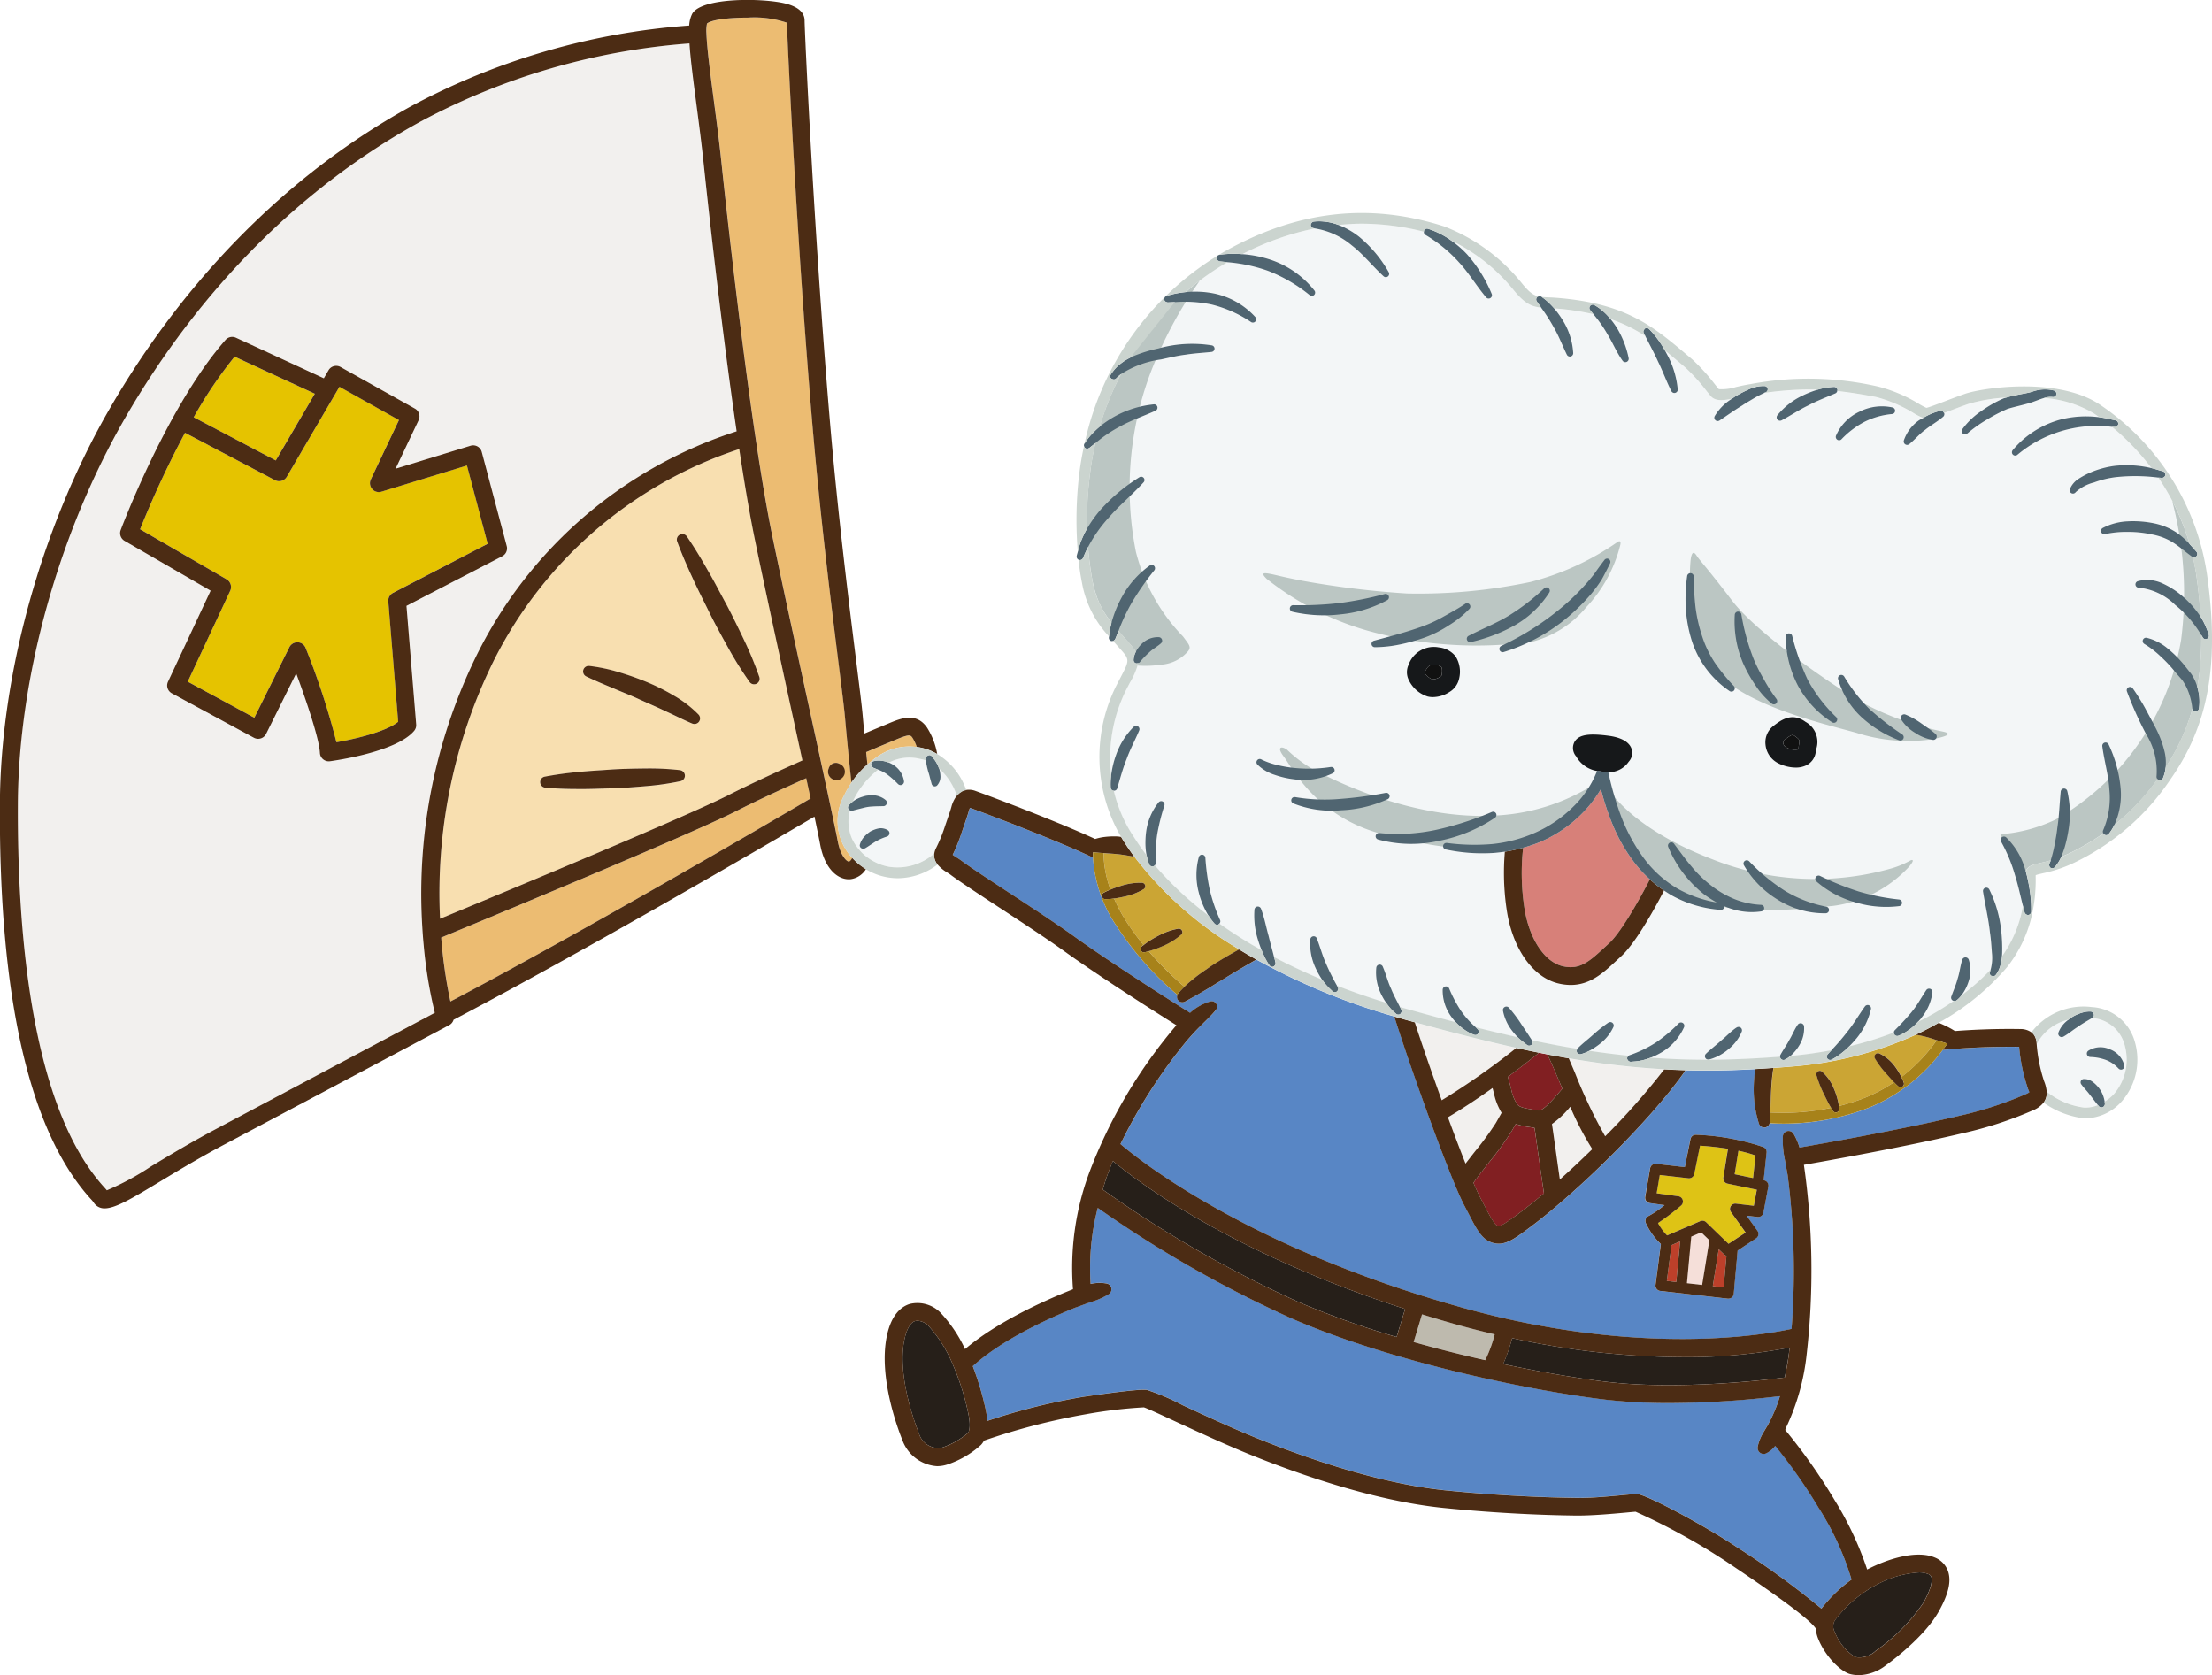 <svg xmlns="http://www.w3.org/2000/svg" width="224" height="169.637" viewBox="0 0 224 169.637">
  <g id="Group_641" data-name="Group 641" transform="translate(-49.623 -41.484)">
    <path id="Path_3760" data-name="Path 3760" d="M185.43,72.408a.34.34,0,0,1-.337.346.346.346,0,0,1-.313-.2c-.464-.959-.816-1.909-1.34-2.794a18.337,18.337,0,0,0-1.263-1.966c-1-.1-1.7-.415-2.866-1.865A18.531,18.531,0,0,0,173.071,61a10.415,10.415,0,0,1,1.626,1.419,14.232,14.232,0,0,1,2.477,3.988.337.337,0,0,1-.571.345c-1-1.189-1.762-2.49-2.759-3.563a14.467,14.467,0,0,0-3.4-2.771.32.32,0,0,1-.139-.306,25.513,25.513,0,0,0-6.289-.815c-.785,0-1.565.052-2.347.128a8.059,8.059,0,0,1,2.047,1.165,12.873,12.873,0,0,1,3.028,3.611.338.338,0,0,1-.523.416c-1.141-1.053-2.068-2.239-3.221-3.127a7.671,7.671,0,0,0-3.732-1.714,28.389,28.389,0,0,0-7.343,2.605,11.612,11.612,0,0,1,2.964.6,9.492,9.492,0,0,1,4.34,3.091.337.337,0,0,1-.474.469,15.541,15.541,0,0,0-4.256-2.481,16.174,16.174,0,0,0-4.077-.866,27.191,27.191,0,0,0-4.241,3.026,9.582,9.582,0,0,1,2.867.135,7.813,7.813,0,0,1,4.2,2.4.337.337,0,0,1-.436.5A12.535,12.535,0,0,0,148.8,67.48a13.216,13.216,0,0,0-3.722-.247,28.445,28.445,0,0,0-4.485,5.623c.069-.033.136-.075.206-.106a14.4,14.4,0,0,1,2.621-.819,12.7,12.7,0,0,1,5.417-.313.337.337,0,0,1-.033.666c-.879.094-1.734.136-2.581.271-.849.1-1.689.309-2.547.487a9.925,9.925,0,0,0-4.021,1.469,29.546,29.546,0,0,0-2.16,5.325,10.514,10.514,0,0,1,1.535-1.036,10.323,10.323,0,0,1,3.937-1.211.338.338,0,0,1,.362.314.342.342,0,0,1-.2.333c-1.213.551-2.436.959-3.559,1.578a13.763,13.763,0,0,0-2.514,1.694,29.752,29.752,0,0,0-.572,3.223,39.753,39.753,0,0,0-.275,5.419,12.847,12.847,0,0,1,1.329-1.862,18.386,18.386,0,0,1,3.961-3.325.337.337,0,0,1,.426.514c-1.153,1.268-2.454,2.327-3.526,3.572a14.078,14.078,0,0,0-2.087,2.965,27.676,27.676,0,0,0,.427,3.406,9.137,9.137,0,0,0,1.939,4.275,11.719,11.719,0,0,1,1.036-2.571,9.511,9.511,0,0,1,2.844-3.218.337.337,0,0,1,.468.1.342.342,0,0,1-.014.393,28.239,28.239,0,0,0-2.3,3.3,19.513,19.513,0,0,0-1.335,2.852c.2.228.406.464.629.716l.251.28a7.9,7.9,0,0,1,.876,1.11,3.1,3.1,0,0,1,.621-.829,2.3,2.3,0,0,1,1.739-.654.357.357,0,0,1,.183.626l-.027.023c-.407.346-.795.542-1.132.865a9.286,9.286,0,0,0-.989,1.024l-.019.019c-.037.042-.089.044-.136.065a7.809,7.809,0,0,1-.865,2.02l-.32.615a15.412,15.412,0,0,0-1.558,8.771,9.808,9.808,0,0,1,.5-2.109,7.565,7.565,0,0,1,1.8-2.857.343.343,0,0,1,.482.023.348.348,0,0,1,.061.366c-.417.994-.915,1.892-1.268,2.875-.394.964-.654,1.965-.96,2.991a.329.329,0,0,1-.359.226,14.225,14.225,0,0,0,1.551,3.924c.188.327.4.65.61.971.365.565.753,1.124,1.176,1.673a6.549,6.549,0,0,1-.122-1.42,8.717,8.717,0,0,1,.066-.949,6.047,6.047,0,0,1,1.273-3.026.342.342,0,0,1,.482-.031.337.337,0,0,1,.1.346v.008a21.781,21.781,0,0,0-.722,2.876,16.031,16.031,0,0,0-.167,2.96.337.337,0,0,1-.093.239,34.4,34.4,0,0,0,5.457,5.1,8.3,8.3,0,0,1-1-2.38,6.892,6.892,0,0,1,.015-3.573.339.339,0,0,1,.427-.22.348.348,0,0,1,.235.294,22.442,22.442,0,0,0,.44,3.235,17.174,17.174,0,0,0,1.055,3.089.32.32,0,0,1-.088.356q1.5,1.064,3.157,2.054c.306.183.624.359.938.537.066.038.134.076.2.113q-.233-.586-.411-1.19a8.158,8.158,0,0,1-.318-2.949.342.342,0,0,1,.383-.3.349.349,0,0,1,.28.221c.346.91.5,1.827.765,2.729.173.727.381,1.446.563,2.182,1.537.81,3.164,1.572,4.861,2.282a8.134,8.134,0,0,1-.674-1.2,5.812,5.812,0,0,1-.528-2.912.344.344,0,0,1,.661-.08v.008c.339.868.549,1.718.921,2.53a22.13,22.13,0,0,0,1.129,2.267q2.4.935,4.973,1.725a7.1,7.1,0,0,1-.563-.985,4.929,4.929,0,0,1-.439-2.6.346.346,0,0,1,.659-.085l0,.009c.331.768.5,1.514.83,2.223.248.631.582,1.224.9,1.862h0c.107.031.21.065.318.1.249.071.482.132.729.2q2.407.675,4.616,1.249a6.226,6.226,0,0,1-.439-.53,4.507,4.507,0,0,1-.9-2.788.343.343,0,0,1,.652-.122l.005.011a13.418,13.418,0,0,0,1.181,2.242,9.625,9.625,0,0,0,1.513,1.7c1.47.367,2.9.708,4.256,1.01a8.522,8.522,0,0,1-.609-.712,4.746,4.746,0,0,1-.894-2,.352.352,0,0,1,.6-.294l.006.006a14.418,14.418,0,0,1,1.23,1.63c.292.454.61.891.9,1.363.065.1.136.2.2.313,1.081.226,2.139.436,3.165.621.486.089.961.165,1.437.244a.237.237,0,0,1,.024-.043c.5-.5,1.03-.9,1.527-1.349a15.482,15.482,0,0,1,1.593-1.27l.006,0a.351.351,0,0,1,.482.118.355.355,0,0,1,.028.309,4.622,4.622,0,0,1-1.372,1.725,7.044,7.044,0,0,1-1.083.712c1.359.206,2.679.369,3.986.5.023-.015.039-.041.066-.051a12.1,12.1,0,0,0,2.7-1.3,14.963,14.963,0,0,0,2.294-1.931l.005-.005a.342.342,0,0,1,.552.373,5.663,5.663,0,0,1-2.226,2.529,7.594,7.594,0,0,1-1.181.581q1.12.082,2.234.131.515.025,1.027.039c2.465.076,4.951.032,7.55-.116q.925-.055,1.874-.123l.434-.033a.345.345,0,0,1,.037-.179l.008-.014c.3-.54.632-.993.894-1.5.3-.488.487-1.011.843-1.531l.01-.014a.355.355,0,0,1,.643.154,3.28,3.28,0,0,1-.5,1.962,4.4,4.4,0,0,1-.876,1.043,40.9,40.9,0,0,0,4.149-.579,22.894,22.894,0,0,0,1.631-1.9c.643-.795,1.138-1.673,1.756-2.53a.344.344,0,0,1,.477-.085.354.354,0,0,1,.14.343,7.3,7.3,0,0,1-1.466,2.978c-.229.28-.476.545-.732.8a34.8,34.8,0,0,0,4.518-1.4c0-.01,0-.022,0-.033a.339.339,0,0,1,.089-.2l.005-.005c.49-.488.952-.964,1.38-1.469.122-.144.254-.28.366-.431.544-.661.931-1.4,1.429-2.149l.005-.008a.344.344,0,0,1,.629.217,5.046,5.046,0,0,1-1.1,2.56c-.02.028-.039.06-.061.089-.1.12-.207.231-.313.343.243-.118.491-.235.722-.357A28.35,28.35,0,0,0,223.963,138a.332.332,0,0,1-.193-.108.348.348,0,0,1-.056-.331l.005-.011c.229-.638.486-1.2.641-1.817.2-.6.254-1.214.453-1.872l.005-.015a.349.349,0,0,1,.436-.235.359.359,0,0,1,.225.206,3.562,3.562,0,0,1-.018,2.243,4.569,4.569,0,0,1-.722,1.387,23.016,23.016,0,0,0,2.963-2.612,4.516,4.516,0,0,0,.131-1.684c-.055-.7-.1-1.392-.2-2.08-.147-1.39-.478-2.734-.7-4.141a.336.336,0,0,1,.277-.389.343.343,0,0,1,.355.174,12.4,12.4,0,0,1,1.213,4.216,16.561,16.561,0,0,1,.1,2.2c0,.107-.013.223-.02.336a12.188,12.188,0,0,0,1.862-3.956c.108-.411.187-.8.25-1.169-.259-1.026-.474-2.047-.782-3.028a16,16,0,0,0-1.423-3.448l-.006-.01a.339.339,0,0,1,.519-.418,7.231,7.231,0,0,1,1.984,3.466c.164-.493.579-.651,1.121-.787l.357-.084c.294-.067.659-.156,1.053-.268a13.234,13.234,0,0,0,.364-1.418c.114-.605.234-1.213.3-1.83.193-1.228.224-2.455.348-3.71V116.8a.339.339,0,0,1,.664-.058,10.009,10.009,0,0,1,.126,3.935,13.671,13.671,0,0,1-.435,1.931c-.1.273-.189.542-.3.806.27-.106.548-.226.832-.367a24.5,24.5,0,0,0,3.433-2.008.325.325,0,0,1-.033-.3l0-.006a8.271,8.271,0,0,0,.637-4.148c-.084-1.434-.516-2.856-.715-4.374a.338.338,0,0,1,.641-.188,13.161,13.161,0,0,1,1.219,4.478,7.333,7.333,0,0,1-.651,3.693,25.174,25.174,0,0,0,4.373-4.659.326.326,0,0,1-.09-.264l0-.009a7,7,0,0,0-1.041-4.243,36.465,36.465,0,0,1-1.962-4.372.337.337,0,0,1,.212-.427.341.341,0,0,1,.381.123,21.821,21.821,0,0,1,1.273,2.041c.378.71.762,1.395,1.125,2.127a10.457,10.457,0,0,1,.851,2.363,4.824,4.824,0,0,1,.084,1.428,21.044,21.044,0,0,0,2.7-5.894l-.005-.01v-.008a6.527,6.527,0,0,0-.523-2,5.655,5.655,0,0,0-.5-.88l-.7-.8a13.83,13.83,0,0,0-1.474-1.578,9.177,9.177,0,0,0-1.667-1.277l-.008-.006a.338.338,0,0,1,.24-.621,5.224,5.224,0,0,1,2.136,1.091,11.865,11.865,0,0,1,1.653,1.652l.739.933a4.714,4.714,0,0,1,.54,1.109c.025.072.041.146.062.22a28.807,28.807,0,0,0,.394-5.3,11.114,11.114,0,0,0-2.623-3.028,6.132,6.132,0,0,0-3.689-1.748h-.013a.337.337,0,0,1-.093-.659,3.69,3.69,0,0,1,2.5.221,8.528,8.528,0,0,1,2.038,1.307,9.836,9.836,0,0,1,1.8,2.042c-.071-1.226-.179-2.488-.364-3.839-.1-.763-.248-1.486-.411-2.193-.023-.009-.05-.005-.07-.02-.687-.5-1.315-1.049-1.962-1.455a6.1,6.1,0,0,0-2.136-.8,10.951,10.951,0,0,0-2.357-.252,10.279,10.279,0,0,0-2.34.221l-.02.005a.336.336,0,0,1-.24-.619,6.028,6.028,0,0,1,2.57-.68,10.405,10.405,0,0,1,2.626.2,6.442,6.442,0,0,1,2.481,1.071,8.223,8.223,0,0,1,1.121,1.027,23.5,23.5,0,0,0-3.161-6.723,18.471,18.471,0,0,0-4.3-.044,9.771,9.771,0,0,0-2.206.537,4.359,4.359,0,0,0-1.854.979l-.019.024a.335.335,0,0,1-.577-.322,2.275,2.275,0,0,1,.926-1.078,8.051,8.051,0,0,1,1.129-.6,9.346,9.346,0,0,1,2.453-.679,11.019,11.019,0,0,1,3.757.226,24.885,24.885,0,0,0-4.013-4.183,12.512,12.512,0,0,0-9.585,2.847.336.336,0,0,1-.47-.072.339.339,0,0,1,.01-.411A9.564,9.564,0,0,1,234.7,79.15a10.387,10.387,0,0,1,4-.253c-.193-.14-.376-.264-.543-.375a11.327,11.327,0,0,0-5.068-1.57c-.406.117-.83.3-1.34.472-.823.249-1.661.413-2.366.638a16.654,16.654,0,0,0-2.1,1.095,13.51,13.51,0,0,0-1.945,1.382l-.01.009a.335.335,0,0,1-.5-.441,7.572,7.572,0,0,1,1.887-1.813,12.819,12.819,0,0,1,2.284-1.3c.1-.032.186-.055.278-.083a16.649,16.649,0,0,0-3.834.642c-.613.214-1.244.454-1.826.675-.239.092-.451.172-.651.245.008.018.027.025.031.043a.346.346,0,0,1-.114.336c-.607.519-1.27.871-1.812,1.317-.573.408-1,.951-1.612,1.451a.348.348,0,0,1-.491-.042.359.359,0,0,1-.069-.322,4.121,4.121,0,0,1,1.475-2c.156-.111.323-.184.483-.28a5.766,5.766,0,0,1-.912-.46,14.312,14.312,0,0,0-3.841-1.657c-1.5-.289-2.76-.486-3.944-.613a.34.34,0,0,1-.182.238c-.957.409-1.9.763-2.79,1.24-.913.435-1.734,1-2.661,1.49a.343.343,0,0,1-.464-.137.348.348,0,0,1,.027-.367,7.361,7.361,0,0,1,2.585-2.013,10.4,10.4,0,0,1,1.535-.593,31.765,31.765,0,0,0-5.476.346,11.068,11.068,0,0,0-1.034.539c-.388.235-.788.458-1.167.717-.785.474-1.528,1.017-2.263,1.5l-.036.023a.337.337,0,0,1-.468-.1.341.341,0,0,1-.015-.346,5.117,5.117,0,0,1,1.725-1.752c-.938.189-1.682.242-2.131-.277-.112-.131-.259-.315-.435-.531a18.829,18.829,0,0,0-2.125-2.347l-.486-.411c-.54-.458-1.063-.9-1.587-1.32.117.211.233.423.342.638a9.169,9.169,0,0,1,.952,3.3.341.341,0,0,1-.646.169c-.509-.993-.86-2.005-1.344-2.974-.39-.879-.854-1.719-1.294-2.594a15.772,15.772,0,0,0-3.52-1.723,8.606,8.606,0,0,1,.675.941,9.554,9.554,0,0,1,1.16,3.019.343.343,0,0,1-.617.257c-.626-.881-1.007-1.84-1.533-2.693a13.345,13.345,0,0,0-1.422-2.022,25.283,25.283,0,0,0-3.885-.581l-.084-.005a9.9,9.9,0,0,1,.938,1.321A7.018,7.018,0,0,1,185.43,72.408Zm-6.494,26.565a21.809,21.809,0,0,0,3.562-2.758.337.337,0,0,1,.512.427,10.06,10.06,0,0,1-3.492,3.321,16.472,16.472,0,0,1-4.457,1.7.336.336,0,0,1-.228-.627C176.228,100.317,177.66,99.754,178.936,98.973Zm-8.847,1.124a13.787,13.787,0,0,0,2.237-1.034c.729-.406,1.485-.811,2.143-1.263l.02-.015a.335.335,0,0,1,.437.5,10.108,10.108,0,0,1-2.074,1.668,11.93,11.93,0,0,1-2.378,1.217,18.745,18.745,0,0,1-2.528.718,12.743,12.743,0,0,1-2.612.291.337.337,0,0,1-.081-.662C166.887,101.085,168.512,100.662,170.089,100.1Zm3.788,5.246a2.085,2.085,0,0,1-.98,1.373,3.163,3.163,0,0,1-1.685.521,2.171,2.171,0,0,1-.53-.064,3.173,3.173,0,0,1-1.9-1.653,1.771,1.771,0,0,1-.032-1.547,2.714,2.714,0,0,1,3.066-1.774,2.473,2.473,0,0,1,1.71.918A2.943,2.943,0,0,1,173.877,105.343Zm-16.808-7.414a34.8,34.8,0,0,0,4.689-.217,35.7,35.7,0,0,0,4.59-.914.337.337,0,0,1,.409.244.341.341,0,0,1-.156.373,12.328,12.328,0,0,1-4.71,1.438,14.271,14.271,0,0,1-4.908-.261.336.336,0,0,1,.085-.662Zm-3.626,16.135a.332.332,0,0,1,.4-.52l.051.028a7.413,7.413,0,0,0,1.628.557,12.232,12.232,0,0,0,1.77.291,14.573,14.573,0,0,0,3.579-.107l.015,0a.337.337,0,0,1,.2.632,6.843,6.843,0,0,1-3.916.621,9.153,9.153,0,0,1-1.947-.444A4.392,4.392,0,0,1,153.442,114.064Zm3.621,3.93a.335.335,0,0,1,.2-.633l.018,0a17.958,17.958,0,0,0,4.561.182,40.637,40.637,0,0,0,4.589-.612h.011a.335.335,0,0,1,.388.275.339.339,0,0,1-.179.357,12.627,12.627,0,0,1-4.735,1.128A10.5,10.5,0,0,1,157.063,117.994Zm14.763,3.8a12.943,12.943,0,0,1-6.172-.139.336.336,0,0,1,.134-.655,18.592,18.592,0,0,0,5.808-.332,31.806,31.806,0,0,0,5.592-1.8.335.335,0,0,1,.44.181.339.339,0,0,1-.117.4A15.421,15.421,0,0,1,171.826,121.8ZM202.5,141.1a4.413,4.413,0,0,1-1.343,1.789,5.04,5.04,0,0,1-1.972,1.055.345.345,0,0,1-.319-.584l.006-.006c.51-.492,1.045-.88,1.536-1.336.524-.422.959-.914,1.556-1.317l.008,0a.351.351,0,0,1,.487.094A.358.358,0,0,1,202.5,141.1Zm8.514-11.973a8.843,8.843,0,0,1-4.809-1.335,9.858,9.858,0,0,1-3.494-3.531.337.337,0,0,1,.133-.459.342.342,0,0,1,.4.056,19.247,19.247,0,0,0,3.558,2.953,12.657,12.657,0,0,0,4.26,1.65.336.336,0,0,1,.268.393A.342.342,0,0,1,211.013,129.125Zm7.43-.725a10.741,10.741,0,0,1-4.457-.387,10.143,10.143,0,0,1-3.935-2.121.337.337,0,0,1-.017-.477.341.341,0,0,1,.388-.078,29.013,29.013,0,0,0,3.9,1.575,22.458,22.458,0,0,0,4.115.819.336.336,0,0,1,.295.374A.34.34,0,0,1,218.443,128.4Zm.389-16.91a.343.343,0,0,1-.393.121,11.776,11.776,0,0,1-3.82-2.35,8.416,8.416,0,0,1-2.368-3.848.339.339,0,0,1,.239-.415.344.344,0,0,1,.369.14,16.941,16.941,0,0,0,2.552,3.291,28.277,28.277,0,0,0,3.34,2.593A.336.336,0,0,1,218.832,111.49Zm-.056-2.471a.351.351,0,0,1,.285-.027l.02.008a7.977,7.977,0,0,1,1.589.885c.488.351.983.669,1.441,1.068l.015.015a.346.346,0,0,1-.264.6,4.459,4.459,0,0,1-1.823-.727,4.251,4.251,0,0,1-1.4-1.345A.353.353,0,0,1,218.776,109.019Zm-6.738-28.254a4.746,4.746,0,0,1,2.369-2.43,5.024,5.024,0,0,1,3.365-.431.339.339,0,0,1-.046.665h-.008a7.8,7.8,0,0,0-2.8.793,8.989,8.989,0,0,0-2.317,1.757l-.008.008a.341.341,0,0,1-.557-.364Zm-4.763,20.018a.341.341,0,0,1,.326.24,23.882,23.882,0,0,0,1.589,4.494,15.506,15.506,0,0,0,2.879,3.752.336.336,0,0,1-.423.516,10.136,10.136,0,0,1-3.473-3.733,11.067,11.067,0,0,1-1.232-4.931A.336.336,0,0,1,207.275,100.784Zm1.685,8.967a2.325,2.325,0,0,1,1.077,2.766l-.055.326a1.722,1.722,0,0,1-.942,1.3,2.4,2.4,0,0,1-1.083.233,4.038,4.038,0,0,1-1.785-.446,2.355,2.355,0,0,1-1.275-1.892,2.1,2.1,0,0,1,.8-1.872C206.459,109.576,207.565,108.733,208.96,109.751Zm-7.175-10.865a.338.338,0,0,1,.365-.308.342.342,0,0,1,.3.27,22.452,22.452,0,0,0,1.24,4.519,17.527,17.527,0,0,0,1.054,2.093,16.276,16.276,0,0,0,1.264,1.965.336.336,0,0,1-.472.473,8,8,0,0,1-1.678-1.891,13.887,13.887,0,0,1-1.23-2.192A10.809,10.809,0,0,1,201.784,98.885Zm-4.82-3.916a.335.335,0,0,1,.666.048v.01a29.46,29.46,0,0,0,.178,3.087,15.415,15.415,0,0,0,.673,2.958,10.85,10.85,0,0,0,1.289,2.683,19.473,19.473,0,0,0,1.928,2.364.336.336,0,0,1-.018.474.34.34,0,0,1-.417.033,9.738,9.738,0,0,1-3.864-5.21,13.969,13.969,0,0,1-.577-3.222A17.012,17.012,0,0,1,196.964,94.969Zm-5.646,17.458a1.311,1.311,0,0,1-.267,1.348,2.422,2.422,0,0,1-2.022,1.063c-.014,0-.034-.005-.05-.005a31.976,31.976,0,0,0,1.308,4.511,17.9,17.9,0,0,0,2.244,4.152,11.584,11.584,0,0,0,3.45,3.133,12.254,12.254,0,0,0,3.976,1.406,11.616,11.616,0,0,1-1.282-.823,11.93,11.93,0,0,1-3.628-4.8.336.336,0,0,1,.581-.329c.586.777,1.133,1.558,1.748,2.275a12.111,12.111,0,0,0,2,1.947,9.858,9.858,0,0,0,2.378,1.389,8.255,8.255,0,0,0,2.683.582.334.334,0,0,1,.327.343.341.341,0,0,1-.282.322,6.6,6.6,0,0,1-3.078-.273c-.243-.078-.481-.168-.713-.268.008.034.032.062.028.1a.337.337,0,0,1-.359.289,11.992,11.992,0,0,1-4.814-1.385c-.317-.174-.622-.37-.922-.572-.444.866-2.694,5.165-4.352,6.664l-.511.47c-1.287,1.194-2.611,2.424-4.586,2.424a5.325,5.325,0,0,1-1.19-.14c-2.641-.6-4.723-3.541-5.3-7.5a25.213,25.213,0,0,1-.181-5.857c-.385.056-.772.1-1.16.131a17.777,17.777,0,0,1-4.819-.353.334.334,0,0,1,.092-.661l.024,0a21.026,21.026,0,0,0,4.625.107,14.267,14.267,0,0,0,4.4-1.186,12.739,12.739,0,0,0,3.727-2.556,10.2,10.2,0,0,0,2.459-3.684l0-.009a2.824,2.824,0,0,1-2.123-1.442,1.293,1.293,0,0,1-.167-1.467c.422-.72,1.394-.9,3.462-.618C189.892,111.268,191,111.583,191.318,112.427Zm-3.76-17.66c.32-.468.657-.928,1.01-1.39l.024-.033a.333.333,0,0,1,.565.348c-.262.538-.537,1.08-.83,1.611a14.072,14.072,0,0,1-1.068,1.467,20.328,20.328,0,0,1-2.575,2.529,18.507,18.507,0,0,1-6.312,3.377.335.335,0,0,1-.238-.623,28.066,28.066,0,0,0,5.822-3.644,22.92,22.92,0,0,0,2.495-2.346C186.844,95.652,187.2,95.211,187.559,94.767Z" transform="translate(23.509 4.838)" fill="#f3f6f7"/>
    <path id="Path_3761" data-name="Path 3761" d="M171.068,116.258c.463,3.169,2.037,5.583,3.916,6.007,1.659.379,2.612-.418,4.153-1.848l.526-.484c1.266-1.147,3.328-4.906,4.014-6.257.017-.036.064-.122.113-.207a12.659,12.659,0,0,1-1.472-1.573,17.151,17.151,0,0,1-2.46-4.372,26.308,26.308,0,0,1-1.029-3.2,12.654,12.654,0,0,1-2.056,2.619,13.368,13.368,0,0,1-4.079,2.73,13.684,13.684,0,0,1-1.742.587c-.015.192-.034.374-.041.436A23.251,23.251,0,0,0,171.068,116.258Z" transform="translate(32.909 17.064)" fill="#d78079"/>
    <path id="Path_3762" data-name="Path 3762" d="M126.372,102.915l.014.031a3.118,3.118,0,0,1,.125.815,1.3,1.3,0,0,1-.292.821c-.019.022-.032.045-.053.065a.334.334,0,0,1-.548-.158l-.042-.155-.134-.491a5.569,5.569,0,0,0-.155-.566,8.491,8.491,0,0,1-.252-1.18c-.024-.01-.046-.023-.07-.032a4.421,4.421,0,0,0-.534-.131,4.469,4.469,0,0,0-3.148.388,2.942,2.942,0,0,1,.432.22,2.346,2.346,0,0,1,1.106,1.686.353.353,0,0,1-.582.291l-.031-.027a9.37,9.37,0,0,0-1.129-.993,3.851,3.851,0,0,0-.888-.46,9.344,9.344,0,0,0-.926.839,8.656,8.656,0,0,0-.8.963,7.518,7.518,0,0,0-.773,1.31c-.014.032-.019.064-.032.1.011-.009.027-.017.039-.025a3.254,3.254,0,0,1,.865-.423c.131-.042.263-.083.4-.113a4.092,4.092,0,0,1,.491-.045,2.087,2.087,0,0,1,1.512.486.352.352,0,0,1-.229.609h-.041c-.417.011-.774.009-1.135.041a3.3,3.3,0,0,0-.4.039,4.866,4.866,0,0,0-.5.108c-.285.07-.58.144-.886.224l-.111.029c-.029.008-.056.017-.086.023l-.022.006a.34.34,0,0,1-.215-.037,4.359,4.359,0,0,0,.178,2.774,4.594,4.594,0,0,0,.376.685c.046.07.093.137.142.2a4.408,4.408,0,0,0,.352.431c.088.1.177.193.272.282a5.193,5.193,0,0,0,.768.593,4.969,4.969,0,0,0,.516.285,5.136,5.136,0,0,0,1.386.453,5.637,5.637,0,0,0,4.566-1.367,1.779,1.779,0,0,1,.182-.535,15.611,15.611,0,0,0,.9-2.215l.324-.949c.135-.388.228-.652.32-.988a3.173,3.173,0,0,1,.549-1.138A6.169,6.169,0,0,0,126.372,102.915Zm-5.1,6.766a.36.36,0,0,1-.159.121l-.079.029a5.412,5.412,0,0,0-1.043.459c-.1.05-.192.116-.287.177-.256.163-.51.343-.795.514l-.048.028c-.028.018-.06.005-.089.014l-.015,0a.332.332,0,0,1-.373-.137.348.348,0,0,1-.038-.267,1.95,1.95,0,0,1,.473-.824,3.319,3.319,0,0,1,.589-.5,2.581,2.581,0,0,1,.294-.137,2.677,2.677,0,0,1,.559-.173,1.325,1.325,0,0,1,.922.189l.015.006A.355.355,0,0,1,121.275,109.681Z" transform="translate(18.35 16.38)" fill="#f3f6f7"/>
    <path id="Path_3763" data-name="Path 3763" d="M138.049,109.466c-.177-.011-.353-.031-.531-.041,0,.188.006.4.022.643a11.1,11.1,0,0,0,.668,3.049c.4-.161.8-.3,1.2-.42a6.332,6.332,0,0,1,2.007-.273.352.352,0,0,1,.168.642l-.009.006a6.426,6.426,0,0,1-1.892.741c-.367.08-.735.153-1.107.207a16.384,16.384,0,0,0,1.13,2.151,25.349,25.349,0,0,0,1.851,2.562,9.441,9.441,0,0,1,1.567-.984,6.652,6.652,0,0,1,1.952-.678l.025,0a.347.347,0,0,1,.388.3.354.354,0,0,1-.1.287,6.66,6.66,0,0,1-1.755,1.118,11.058,11.058,0,0,1-1.561.571,33.152,33.152,0,0,0,3.625,3.606c.323-.312.65-.587,1-.863.553-.458,1.153-.843,1.738-1.252.909-.589,1.848-1.142,2.808-1.662a37.1,37.1,0,0,1-10.608-9.375c-.612-.117-1.219-.225-1.816-.278C138.557,109.494,138.3,109.483,138.049,109.466Z" transform="translate(23.867 18.449)" fill="#cba534"/>
    <path id="Path_3764" data-name="Path 3764" d="M152.651,123.326c-.6.346-1.177.734-1.783,1.076-.582.347-1.236.7-1.766.994l-.076.042a.555.555,0,0,1-.754-.22.528.528,0,0,1-.011-.453,31.925,31.925,0,0,1-6.211-7.039,13.885,13.885,0,0,1-2.345-6.861c-3.166-1.527-9.97-4.144-12.457-5.043a2.311,2.311,0,0,0-.141.4c-.1.371-.2.664-.355,1.095l-.317.928a17.812,17.812,0,0,1-.936,2.335c.111.084.271.186.39.262.181.116.369.237.547.37.854.636,2.755,1.881,4.77,3.2,2.291,1.5,4.887,3.2,6.583,4.421,4.323,3.113,11.506,7.594,11.746,7.744a5.3,5.3,0,0,1,2.054-1.153.545.545,0,0,1,.558.875l-.057.069c-.46.548-1.018,1.057-1.527,1.577-.481.469-.928.971-1.372,1.483a52.945,52.945,0,0,0-6.7,10.442c1.456,1.258,12.658,10.475,34.75,16.6,18.023,5,30.746,2.66,33.206,2.116a75.492,75.492,0,0,0-.4-15.6l-.286-1.569a9.337,9.337,0,0,1-.195-2.34.586.586,0,0,1,.633-.533.6.6,0,0,1,.451.282,6.5,6.5,0,0,1,.608,1.4c1.855-.323,10.166-1.789,16-3.179a37.255,37.255,0,0,0,7.02-2.28,1.273,1.273,0,0,0,.251-.155,2.8,2.8,0,0,1-.175-.454,17.425,17.425,0,0,1-.857-4.134,75.141,75.141,0,0,0-7.75.314,17.6,17.6,0,0,1-7.553,5.878,23.86,23.86,0,0,1-8.582,1.582c-.586,0-1.054-.023-1.383-.045a.562.562,0,0,1-1.082.059,11.571,11.571,0,0,1-.525-3.789,15.835,15.835,0,0,1,.148-1.742c-1.691.092-3.338.145-4.959.145-.712,0-1.419-.013-2.127-.031a.839.839,0,0,1-.061.139c-3.55,5.048-10.83,12.123-15.4,15.566-1.574,1.185-2.469,1.859-3.415,1.859a2.278,2.278,0,0,1-.765-.14c-.983-.348-1.5-1.352-2.281-2.869l-.44-.843c-1.486-2.813-5.644-14.479-7.057-19.016a.735.735,0,0,1-.013-.131,66.331,66.331,0,0,1-14-5.774c-.01.006-.015.017-.027.023C155.022,121.887,153.828,122.591,152.651,123.326Zm43.465,18.982a.552.552,0,0,1,.594-.445l2.914.334.577-2.843a.539.539,0,0,1,.551-.432,23.861,23.861,0,0,1,6.829,1.247.538.538,0,0,1,.327.557l-.3,2.8.056.011a.54.54,0,0,1,.421.629l-.5,2.644a.54.54,0,0,1-.6.436l-1.1-.13,1.1,1.531a.539.539,0,0,1,.092.413.532.532,0,0,1-.233.352l-1.873,1.236a.269.269,0,0,1,0,.032l-.39,4.346a.54.54,0,0,1-.539.491l-.062,0-6.846-.783a.54.54,0,0,1-.474-.607l.54-4.139a6.974,6.974,0,0,1-1.512-2.106.542.542,0,0,1-.019-.434.536.536,0,0,1,.309-.309,9.959,9.959,0,0,0,1.593-1.092l-1.509-.209a.541.541,0,0,1-.459-.628Z" transform="translate(20.603 17.47)" fill="#5886c5"/>
    <path id="Path_3765" data-name="Path 3765" d="M189.881,133.605a13.287,13.287,0,0,0-1.729-.479l-.384,2.376,1.864.388Z" transform="translate(37.512 24.884)" fill="#dec315"/>
    <path id="Path_3766" data-name="Path 3766" d="M184.192,138.226a.537.537,0,0,1-.172.563,26,26,0,0,1-2.328,1.766,5.408,5.408,0,0,0,.917,1.251l3.363-1.446a.548.548,0,0,1,.214-.043.535.535,0,0,1,.375.151l2.268,2.191,1.736-1.143-1.485-2.073a.54.54,0,0,1,.5-.852l1.812.216.305-1.626-2.972-.618a.541.541,0,0,1-.423-.615l.472-2.911c-1.167-.189-2.244-.277-2.828-.315l-.584,2.87a.547.547,0,0,1-.593.43l-2.9-.332-.322,1.848,2.193.3A.54.54,0,0,1,184.192,138.226Z" transform="translate(35.824 24.775)" fill="#dec315"/>
    <path id="Path_3767" data-name="Path 3767" d="M86.4,93.15l9.58-4.97-2.1-7.927L85.225,82.9a.9.9,0,0,1-1.078-1.249l2.847-6-6.025-3.371L75.635,81.4a.9.9,0,0,1-1.2.342l-9.108-4.794a99.681,99.681,0,0,0-4.548,9.765l8.76,5.072a.9.9,0,0,1,.364,1.162l-4.3,9.2,6.743,3.651,3.549-7.14a.9.9,0,0,1,.807-.5h.039a.9.9,0,0,1,.8.571,75.2,75.2,0,0,1,3.122,9.551c2.179-.376,5.134-1.139,6.257-2.078l-1-12.179A.9.9,0,0,1,86.4,93.15Z" transform="translate(3.03 8.364)" fill="#e5c300"/>
    <path id="Path_3768" data-name="Path 3768" d="M77.311,73.641l-8.12-3.75a43.413,43.413,0,0,0-4.144,6.133l8.31,4.374Z" transform="translate(4.188 7.714)" fill="#e5c300"/>
    <path id="Path_3769" data-name="Path 3769" d="M186.629,140.972l-.6,3.736,1.1.126.287-3.209a.518.518,0,0,1-.238-.125Z" transform="translate(37.038 27.015)" fill="#bd402a"/>
    <path id="Path_3770" data-name="Path 3770" d="M121.531,100.519l-.331.137c-.123.051-1.114.46-2.591,1.086.046.444.088.857.128,1.245a11.294,11.294,0,0,1,1.017-.8,5.652,5.652,0,0,1,3.981-.966,4.426,4.426,0,0,0-.444-.936C123.082,99.982,122.956,99.922,121.531,100.519Z" transform="translate(18.732 15.906)" fill="#ecbc72"/>
    <path id="Path_3771" data-name="Path 3771" d="M120.33,118.007q-.088-.854-.187-1.882c-.071-.739-.146-1.544-.226-2.445-.081-.918-.313-2.759-.633-5.309-.7-5.613-1.882-15.005-2.7-24.735-1.539-18.182-2.467-37.8-2.542-40.23a10.385,10.385,0,0,0-3.935-.515c-1.822,0-3.662.2-4.149.593-.008.02-.014.052-.02.078a3.6,3.6,0,0,0-.046.9c.048,1.492.42,4.318.758,6.888.256,1.939.535,4.059.762,6.21.337,3.2,1.715,16,3.32,26.977q.114.784.231,1.555c.523,3.467,1.066,6.693,1.6,9.287,1.02,4.945,2.537,11.909,3.876,18.053.3,1.364.585,2.683.856,3.93q.2.927.39,1.8c.149.69.291,1.349.426,1.971s.258,1.2.373,1.745c.328,1.54.579,2.741.716,3.461.031.163.067.31.107.45.315,1.149.846,1.581,1.015,1.564.076-.009.209-.127.337-.378a5.431,5.431,0,0,1-.792-6.388,8.392,8.392,0,0,1,.716-1.242c-.009-.086-.018-.165-.028-.254C120.482,119.467,120.41,118.782,120.33,118.007Zm-1.462,2.07a.857.857,0,0,1-.591-1.181.751.751,0,0,1,.9-.528.878.878,0,0,1,.165.066A.863.863,0,0,1,118.867,120.077Z" transform="translate(15.276 0.382)" fill="#ecbc72"/>
    <path id="Path_3772" data-name="Path 3772" d="M172.585,125.544c-.982.788-1.937,1.522-2.876,2.223.139.463.24.851.327,1.181a4.275,4.275,0,0,0,.6,1.563c.238.336.751.43,1.569.558.187.028.376.058.566.093.481.109,1.508-1.1,2.406-2.144l.05-.057c-.123-.289-.244-.576-.361-.852-.468-1.108-.9-2.13-1.171-2.619-.275-.053-.556-.111-.834-.168l-.071.057Z" transform="translate(32.608 22.765)" fill="#811f22"/>
    <path id="Path_3773" data-name="Path 3773" d="M178.248,133.657a70.92,70.92,0,0,0,5.979-6.773,83.214,83.214,0,0,1-9.665-1.114c.195.442.4.937.648,1.516A50.8,50.8,0,0,0,178.248,133.657Z" transform="translate(33.926 22.887)" fill="#f2f0ee"/>
    <path id="Path_3774" data-name="Path 3774" d="M190.611,131.76a23.653,23.653,0,0,0,6.159-.473c-.29-.478-.519-.971-.759-1.452a12.313,12.313,0,0,1-.721-1.846l0-.011a.352.352,0,0,1,.557-.36,4.617,4.617,0,0,1,1.217,1.748,7.12,7.12,0,0,1,.5,1.742,20.982,20.982,0,0,0,2.555-.809,15.6,15.6,0,0,0,3.026-1.607c-.295-.305-.565-.621-.839-.923a9.475,9.475,0,0,1-1.094-1.485l0-.006a.357.357,0,0,1,.156-.478.365.365,0,0,1,.294-.013,4.167,4.167,0,0,1,1.533,1.251,6.79,6.79,0,0,1,.7,1.137,16.919,16.919,0,0,0,2.9-2.841c.231-.285.45-.586.669-.893-.3-.1-.605-.206-.909-.289l-.028-.006a11.479,11.479,0,0,0-1.166-.262,37.39,37.39,0,0,1-12.61,3.23c-.614.053-1.214.1-1.813.14a17.1,17.1,0,0,0-.209,1.924C190.662,130.026,190.648,130.888,190.611,131.76Z" transform="translate(38.284 22.375)" fill="#cba534"/>
    <path id="Path_3775" data-name="Path 3775" d="M184.4,140.058a.381.381,0,0,1,0,.038l-.436,4.678,1.541.177.731-4.528-.828-.8Z" transform="translate(36.48 26.649)" fill="#f5dfd9"/>
    <path id="Path_3776" data-name="Path 3776" d="M92.137,136.218c-.057-.6-.106-1.231-.144-1.892a54.7,54.7,0,0,1,5.338-27.08,44.521,44.521,0,0,1,26.5-23.026C122.221,73.2,120.841,60.393,120.5,57.19c-.224-2.135-.5-4.239-.755-6.163-.348-2.651-.6-4.63-.693-6.088a68.391,68.391,0,0,0-27.2,7.895C79.794,59.441,69.439,69.822,61.909,82.855c-6.74,11.668-10.8,26.283-10.867,39.095-.065,13.214,1.392,30.666,8.7,38.771.123.137.226.253.309.352a26.918,26.918,0,0,0,4.49-2.43c1.84-1.11,4.13-2.491,6.768-3.885,1.884-1,12.333-6.543,18.338-9.734l3.618-1.921c-.019-.079-.046-.193-.067-.282A46.324,46.324,0,0,1,92.137,136.218Zm-.95-21.672c-1.753,2.109-7.84,2.991-8.528,3.083a.986.986,0,0,1-.122.009.9.9,0,0,1-.9-.857c-.07-1.448-1.413-5.368-2.4-8.05l-3.048,6.13a.9.9,0,0,1-1.236.39l-8.311-4.5a.9.9,0,0,1-.387-1.175l4.316-9.217-8.715-5.045a.9.9,0,0,1-.392-1.1c.193-.514,4.814-12.667,10.616-19.249a.9.9,0,0,1,1.055-.223l8.9,4.11.474-.813a.9.9,0,0,1,1.218-.332l7.531,4.214a.9.9,0,0,1,.375,1.174L89.3,88.007l7.594-2.326a.9.9,0,0,1,1.135.631l2.528,9.53a.9.9,0,0,1-.455,1.03L90.409,101.9l.983,12A.9.9,0,0,1,91.187,114.546Z" transform="translate(0.385 0.938)" fill="#f2f0ee"/>
    <path id="Path_3777" data-name="Path 3777" d="M172.573,125.494c-3.127-.69-6.512-1.55-10.274-2.594.685,2.123,1.689,5.025,2.724,7.887A74.779,74.779,0,0,0,172.573,125.494Z" transform="translate(30.596 22.108)" fill="#f2f0ee"/>
    <path id="Path_3778" data-name="Path 3778" d="M167.677,134.551a30.831,30.831,0,0,0,2.121-2.9c.177-.308.4-.7.571-1.011a6.233,6.233,0,0,1-.781-2c-.041-.155-.085-.326-.135-.509q-2.371,1.69-4.518,2.961c.626,1.7,1.24,3.319,1.784,4.689C167.033,135.373,167.357,134.959,167.677,134.551Z" transform="translate(31.312 23.528)" fill="#f2f0ee"/>
    <path id="Path_3779" data-name="Path 3779" d="M182.369,144.345l.957.109.384-4.109-.867.373Z" transform="translate(36.046 26.845)" fill="#bd402a"/>
    <path id="Path_3780" data-name="Path 3780" d="M174.022,136.987c1.068-.955,2.178-2,3.284-3.077a30.652,30.652,0,0,1-2.235-4.285,9.287,9.287,0,0,1-1.849,1.743c.1.669.23,1.6.375,2.624C173.731,134.946,173.876,135.983,174.022,136.987Z" transform="translate(33.562 23.934)" fill="#f2f0ee"/>
    <path id="Path_3781" data-name="Path 3781" d="M166.968,136.954c.266.622.5,1.129.678,1.47l.448.861c.478.926.973,1.884,1.283,2s.642-.065,2.495-1.46c.682-.515,1.439-1.127,2.235-1.8-.2-1.333-.411-2.822-.6-4.146-.136-.966-.257-1.832-.354-2.483-.163-.029-.323-.055-.482-.08a7.712,7.712,0,0,1-1.423-.319c-.146.261-.306.544-.441.779a31.626,31.626,0,0,1-2.266,3.115C168,135.579,167.454,136.285,166.968,136.954Z" transform="translate(31.864 24.304)" fill="#811f22"/>
    <path id="Path_3782" data-name="Path 3782" d="M218.022,131.377c-.291-.342-.525-.7-.8-1.02-.267-.375-.571-.662-.8-.969l-.089-.118a.335.335,0,0,1,.067-.468.329.329,0,0,1,.169-.066,1.451,1.451,0,0,1,.941.3,3.476,3.476,0,0,1,.627.626,3,3,0,0,1,.565,1.364,4.461,4.461,0,0,0,1-.835,5.362,5.362,0,0,0,1.035-4.873,3.677,3.677,0,0,0-3.306-2.767l-.006,0c-.493.3-.98.566-1.446.9-.488.3-.9.675-1.423.971l-.029.017a.351.351,0,0,1-.506-.415,2.793,2.793,0,0,1,1.034-1.314,4.854,4.854,0,0,0-3.146,2.336.507.507,0,0,1-.079.1,15.942,15.942,0,0,0,.755,3.8,3.675,3.675,0,0,1,.264,1.06,7.566,7.566,0,0,0,3.721,1.6A3.178,3.178,0,0,0,218.022,131.377Zm-.983-5.5a2.3,2.3,0,0,1,2.193-.153,2.341,2.341,0,0,1,1.47,1.658.343.343,0,0,1-.581.3l-.029-.029a3.38,3.38,0,0,0-1.283-.86,4.949,4.949,0,0,0-1.546-.286l-.047-.005a.348.348,0,0,1-.177-.624Z" transform="translate(44.046 22.013)" fill="#f3f6f7"/>
    <path id="Path_3783" data-name="Path 3783" d="M126.6,151.117a13.645,13.645,0,0,0-2.51-3.977,1.73,1.73,0,0,0-1.078-.477.853.853,0,0,0-.242.034c-.486.15-.875.842-1.095,1.945-.751,3.754,1.25,8.84,1.481,9.407a2.026,2.026,0,0,0,2.37,1.455,7.94,7.94,0,0,0,2.623-1.5s.351-.473-.019-2.078A25.314,25.314,0,0,0,126.6,151.117Z" transform="translate(19.519 28.56)" fill="#261f19"/>
    <path id="Path_3784" data-name="Path 3784" d="M207.45,162.522a.611.611,0,0,1-.868-.657l.009-.051a4.645,4.645,0,0,1,.542-1.363c.131-.219.258-.439.4-.662a14.7,14.7,0,0,0,1.3-3.057,97.146,97.146,0,0,1-11.164.7,56.325,56.325,0,0,1-6.367-.329c-7.03-.809-21.3-3.652-31.777-8.175a119.42,119.42,0,0,1-19.77-11.257,24.222,24.222,0,0,0-.725,7.7,3.912,3.912,0,0,1,1.648-.038.587.587,0,0,1,.45.7.576.576,0,0,1-.249.365l-.062.042a7.646,7.646,0,0,1-1.6.715c-.548.179-1.083.384-1.622.58l-.013.005c-.009,0-.018,0-.025,0-3.02,1.217-7.573,3.334-10.461,5.956a29.537,29.537,0,0,1,1.278,4.262,8.009,8.009,0,0,1,.192,1.282,64.262,64.262,0,0,1,9.73-2.443c4.928-.717,6.031-.751,6.456-.689a22.864,22.864,0,0,1,3.614,1.55c2.146.993,5.087,2.354,7.563,3.353,5.033,2.031,12.425,4.593,19.065,5.264,3.061.309,7.835.693,13.2.76h.15c1.378.031,3.474-.178,4.726-.295.629-.06,1.092-.1,1.25-.1.942,0,7.068,3.315,10.092,5.346a85.607,85.607,0,0,1,8.625,6.262,14.6,14.6,0,0,1,3.05-2.944,28.966,28.966,0,0,0-3.277-7.168,54.376,54.376,0,0,0-4.447-6.374A2.731,2.731,0,0,1,207.45,162.522Z" transform="translate(21.035 26.119)" fill="#5886c5"/>
    <path id="Path_3785" data-name="Path 3785" d="M170.415,148.175c-1.184-.278-2.389-.582-3.626-.924-1.283-.357-2.521-.725-3.733-1.1-.228.76-.586,1.949-.848,2.8,2.45.692,4.9,1.307,7.249,1.837A13.764,13.764,0,0,0,170.415,148.175Z" transform="translate(30.571 28.422)" fill="#bebaae"/>
    <path id="Path_3786" data-name="Path 3786" d="M167.2,151.767c.262-.848.631-2.075.861-2.841-17.719-5.731-27.178-12.967-29.587-14.985-.275.66-.519,1.286-.7,1.828-.125.375-.219.713-.326,1.068a118,118,0,0,0,19.973,11.452A89.543,89.543,0,0,0,167.2,151.767Z" transform="translate(23.848 25.106)" fill="#261f19"/>
    <path id="Path_3787" data-name="Path 3787" d="M170.242,148.049a17.512,17.512,0,0,1-.91,2.621c4.216.9,8,1.516,10.7,1.826,7.057.81,15.67-.186,17.81-.459.175-.8.331-1.652.45-2.577.02-.15.036-.3.053-.455a55.286,55.286,0,0,1-10.878.966A82.414,82.414,0,0,1,170.242,148.049Z" transform="translate(32.506 28.937)" fill="#261f19"/>
    <path id="Path_3788" data-name="Path 3788" d="M195.821,171.506h0a1.157,1.157,0,0,0-.044,1.233,5.3,5.3,0,0,0,2.041,2.528,2.389,2.389,0,0,0,2.1-.618,18.907,18.907,0,0,0,4.827-4.864c.952-1.705.882-2.4.809-2.613a.522.522,0,0,0-.341-.313,2.429,2.429,0,0,0-.935-.155,10.383,10.383,0,0,0-4.41,1.325A12.905,12.905,0,0,0,195.821,171.506Z" transform="translate(39.645 34.003)" fill="#261f19"/>
    <path id="Path_3789" data-name="Path 3789" d="M114.592,106.812c-4.309,2.187-21.851,9.483-29.826,12.779a48.3,48.3,0,0,0,.933,6.473c13.586-7.155,31.842-17.832,36.473-20.556-.139-.642-.287-1.329-.444-2.052C119.272,104.552,116.7,105.742,114.592,106.812Z" transform="translate(9.543 16.828)" fill="#ecbc72"/>
    <path id="Path_3790" data-name="Path 3790" d="M121.377,108.775c-.294-1.353-.609-2.794-.935-4.289-1.339-6.149-2.857-13.118-3.878-18.072-.53-2.57-1.067-5.749-1.584-9.167A42.7,42.7,0,0,0,89.832,99.261a53.146,53.146,0,0,0-5.15,25.544c8.19-3.389,25.034-10.4,29.131-12.484C116.044,111.188,118.793,109.922,121.377,108.775Zm-12.333,2.1a27.3,27.3,0,0,1-3.414.5c-1.141.1-2.281.186-3.424.229-1.146.02-2.288.084-3.434.07-1.144,0-2.293-.031-3.443-.141a.562.562,0,0,1-.053-1.111,34.357,34.357,0,0,1,3.414-.472c1.139-.125,2.282-.17,3.424-.259,1.142-.069,2.288-.09,3.432-.1a27.012,27.012,0,0,1,3.445.172.566.566,0,0,1,.055,1.111Zm1.78-5.932a.565.565,0,0,1-.608.106l-.009,0c-.909-.387-1.762-.828-2.646-1.227-.874-.42-1.765-.8-2.655-1.2-.882-.416-1.8-.759-2.7-1.151-.909-.374-1.816-.758-2.716-1.186a.562.562,0,0,1-.275-.746.57.57,0,0,1,.576-.323,17.335,17.335,0,0,1,2.988.628,30.125,30.125,0,0,1,2.879,1.02,21.723,21.723,0,0,1,2.744,1.381,11.455,11.455,0,0,1,2.45,1.9A.567.567,0,0,1,110.824,104.939Zm-.57-14.621c-.567-1.209-1.1-2.438-1.564-3.7l-.005-.014a.56.56,0,0,1,.987-.51c.757,1.106,1.447,2.247,2.1,3.406.671,1.151,1.273,2.337,1.914,3.5.622,1.177,1.2,2.377,1.775,3.581A36.4,36.4,0,0,1,117,100.3l.011.032a.56.56,0,0,1-.983.509,36.252,36.252,0,0,1-2.131-3.392c-.648-1.165-1.289-2.335-1.89-3.527C111.424,92.718,110.805,91.537,110.255,90.317Z" transform="translate(9.505 9.711)" fill="#f8dfb0"/>
    <path id="Path_3791" data-name="Path 3791" d="M164.25,94.446a1.926,1.926,0,0,0-.267-.022c-.465,0-.641.253-.917.81a1.778,1.778,0,0,0,.768.657,1.239,1.239,0,0,0,.975-.4c.092-.591.005-.79-.036-.846A.883.883,0,0,0,164.25,94.446Z" transform="translate(30.804 14.375)" fill="#111"/>
    <path id="Path_3792" data-name="Path 3792" d="M191.949,101.268a1.736,1.736,0,0,0,1.232.2l.032-.334c.116-.633.116-.633-.369-.987a.465.465,0,0,0-.261-.126c-.144,0-.342.128-.812.488a.331.331,0,0,0-.132.308A.566.566,0,0,0,191.949,101.268Z" transform="translate(38.562 15.895)" fill="#111"/>
    <g id="Group_634" data-name="Group 634" transform="translate(208.912 115.865)">
      <path id="Path_3793" data-name="Path 3793" d="M180.811,101.381c-.323-.844-1.427-1.16-2.3-1.275-2.069-.277-3.04-.1-3.462.618a1.293,1.293,0,0,0,.167,1.467,2.985,2.985,0,0,0,2.491,1.517,4.4,4.4,0,0,0,.811.084,2.422,2.422,0,0,0,2.022-1.063A1.311,1.311,0,0,0,180.811,101.381Z" transform="translate(-174.895 -99.981)" fill="#16181a"/>
    </g>
    <g id="Group_635" data-name="Group 635" transform="translate(159.704 69.891)">
      <path id="Path_3794" data-name="Path 3794" d="M162.227,94.012a41.055,41.055,0,0,0,15.258.741,10.586,10.586,0,0,0,5.441-3.474,14.154,14.154,0,0,0,3.451-6.292c.118-.526-.144-.422-.309-.3a27.225,27.225,0,0,1-8.794,4.026,54.9,54.9,0,0,1-12.5,1.166,91.8,91.8,0,0,1-10.49-1.272c-2.225-.423-2.861-.636-3.5-.741s-.741,0-.211.529A29.491,29.491,0,0,0,162.227,94.012Z" transform="translate(-132.384 -58.187)" fill="#bbc6c3"/>
      <path id="Path_3795" data-name="Path 3795" d="M201.071,103.735a17.1,17.1,0,0,0,7.51.675c1.391-.238,2.384-.556,1.272-.795a30.422,30.422,0,0,1-8.345-3.02c-3.059-1.827-10.49-6.913-13.033-10.251s-3.3-4.093-3.576-4.531-.477-.437-.6.278c-.074.446-.636,6.835,2.027,10.769S197.335,102.7,201.071,103.735Z" transform="translate(-123.16 -57.935)" fill="#bbc6c3"/>
      <path id="Path_3796" data-name="Path 3796" d="M177.787,110.136a10.966,10.966,0,0,0,6.2-5.8,20.414,20.414,0,0,1-10.967,3.577c-6.835.318-13.589-2.464-16.689-3.974a13.571,13.571,0,0,1-4.052-2.7c-.557-.4-1.113-.318-.318.715s3.258,6.12,10.092,7.868S173.178,111.8,177.787,110.136Z" transform="translate(-132.023 -53.727)" fill="#bbc6c3"/>
      <path id="Path_3797" data-name="Path 3797" d="M208.229,112.276c.631-.746.318-.741.052-.582a8.941,8.941,0,0,1-1.959.795,28.192,28.192,0,0,1-18.014-.954c-8.849-3.391-10.808-7.577-10.808-7.577s.741,4.716,3.549,7.736a15.464,15.464,0,0,0,8.107,4.609c3.178.659,7.2.37,11.39-.053A12.656,12.656,0,0,0,208.229,112.276Z" transform="translate(-124.98 -52.927)" fill="#bbc6c3"/>
      <path id="Path_3798" data-name="Path 3798" d="M225.262,108.962c3.668-5.23,4.734-11.129,3.563-19.722a23.753,23.753,0,0,0-2.5-7.878,36.824,36.824,0,0,1,.913,14.057,25.937,25.937,0,0,1-12.715,18.225,15.594,15.594,0,0,1-5.51,1.484c-.458.153,1.341,1.581,2.38,5.347.014-.383.02-.736.02-1.029,0-.946.5-1.143,1.2-1.32l.357-.084a12.632,12.632,0,0,0,2.95-.987A23.1,23.1,0,0,0,225.262,108.962Z" transform="translate(-116.442 -59.063)" fill="#bbc6c3"/>
      <path id="Path_3799" data-name="Path 3799" d="M146.437,101.346c.318-.423.106-.636-.53-1.483a18.982,18.982,0,0,1-4.768-8.583,33.214,33.214,0,0,1,1.484-18.119,43.291,43.291,0,0,1,5-9.336A28.978,28.978,0,0,0,136.483,83.5a34.879,34.879,0,0,0,.256,10.69c.539,2.678,1.441,3.785,3.268,5.84l.25.28c1.007,1.124,1.307,1.63,1.058,2.5a10.461,10.461,0,0,0,2.366-.088A3.934,3.934,0,0,0,146.437,101.346Z" transform="translate(-136.196 -63.825)" fill="#bbc6c3"/>
    </g>
    <path id="Path_3800" data-name="Path 3800" d="M97.885,90.525a.9.9,0,0,0,.455-1.03l-2.528-9.53a.9.9,0,0,0-1.135-.631L87.084,81.66l2.332-4.911a.9.9,0,0,0-.375-1.174l-7.531-4.214a.9.9,0,0,0-1.218.332l-.474.813-8.9-4.11a.9.9,0,0,0-1.055.223c-5.8,6.581-10.423,18.735-10.616,19.249a.9.9,0,0,0,.392,1.1l8.715,5.045-4.316,9.217a.9.9,0,0,0,.387,1.175l8.311,4.5a.9.9,0,0,0,1.236-.39l3.048-6.13c.991,2.682,2.333,6.6,2.4,8.05a.9.9,0,0,0,.9.857.986.986,0,0,0,.122-.009c.688-.093,6.775-.974,8.528-3.083a.9.9,0,0,0,.2-.65l-.983-12Zm-27.1-20.206,8.12,3.75-3.954,6.757-8.31-4.374A43.413,43.413,0,0,1,70.781,70.319Zm10.311,39.04a75.2,75.2,0,0,0-3.122-9.551.9.9,0,0,0-.8-.571h-.039a.9.9,0,0,0-.807.5l-3.549,7.14-6.743-3.651,4.3-9.2a.9.9,0,0,0-.364-1.162l-8.76-5.072a99.682,99.682,0,0,1,4.548-9.765l9.108,4.794a.9.9,0,0,0,1.2-.342L81.4,73.367l6.025,3.371-2.847,6a.9.9,0,0,0,1.078,1.249l8.653-2.65,2.1,7.927-9.58,4.97a.9.9,0,0,0-.483.874l1,12.179C86.227,108.22,83.272,108.983,81.092,109.359Z" transform="translate(2.598 7.285)" fill="#4c2c14"/>
    <path id="Path_3801" data-name="Path 3801" d="M110.9,99a.56.56,0,0,0,.983-.509l-.011-.032a36.393,36.393,0,0,0-1.535-3.714c-.572-1.2-1.153-2.4-1.775-3.581-.641-1.167-1.242-2.354-1.914-3.5-.655-1.16-1.345-2.3-2.1-3.406a.56.56,0,0,0-.987.51l.005.014c.465,1.263,1,2.491,1.564,3.7.551,1.219,1.17,2.4,1.751,3.6.6,1.193,1.241,2.363,1.89,3.527A36.254,36.254,0,0,0,110.9,99Z" transform="translate(14.635 11.548)" fill="#4c2c14"/>
    <path id="Path_3802" data-name="Path 3802" d="M105.3,97.547a21.722,21.722,0,0,0-2.744-1.381,30.125,30.125,0,0,0-2.879-1.02,17.335,17.335,0,0,0-2.988-.628.569.569,0,0,0-.576.323.562.562,0,0,0,.275.746c.9.429,1.807.813,2.716,1.186.9.392,1.814.735,2.7,1.151.89.4,1.781.781,2.655,1.2.884.4,1.737.84,2.646,1.227l.009,0a.567.567,0,0,0,.64-.907A11.455,11.455,0,0,0,105.3,97.547Z" transform="translate(12.61 14.4)" fill="#4c2c14"/>
    <path id="Path_3803" data-name="Path 3803" d="M106.813,102.853a27.013,27.013,0,0,0-3.445-.172c-1.144.011-2.29.033-3.432.1-1.142.089-2.285.135-3.424.259a34.358,34.358,0,0,0-3.414.472.562.562,0,0,0,.053,1.111c1.151.111,2.3.145,3.443.141,1.147.014,2.289-.05,3.434-.07,1.143-.043,2.284-.131,3.424-.229a27.3,27.3,0,0,0,3.414-.5.566.566,0,0,0-.055-1.111Z" transform="translate(11.682 16.617)" fill="#4c2c14"/>
    <path id="Path_3804" data-name="Path 3804" d="M136.592,128.989a6.179,6.179,0,0,1-.665-.637c-.128.25-.261.369-.337.378-.169.017-.7-.415-1.015-1.564-.039-.14-.076-.287-.107-.45-.137-.72-.388-1.921-.716-3.461-.114-.542-.24-1.125-.373-1.745s-.277-1.28-.426-1.971q-.189-.868-.39-1.8c-.271-1.247-.558-2.566-.856-3.93-1.339-6.144-2.856-13.108-3.876-18.053-.534-2.594-1.077-5.82-1.6-9.287q-.116-.771-.231-1.555c-1.6-10.976-2.983-23.78-3.32-26.977-.226-2.151-.506-4.271-.762-6.21-.338-2.57-.71-5.4-.758-6.888a3.6,3.6,0,0,1,.046-.9c.006-.025.013-.057.02-.078.487-.4,2.327-.593,4.149-.593a10.385,10.385,0,0,1,3.935.515c.075,2.43,1,22.048,2.542,40.23.823,9.73,2,19.123,2.7,24.735.32,2.549.552,4.391.633,5.309.08.9.155,1.706.226,2.445q.1,1.028.187,1.882c.08.774.153,1.46.217,2.078.01.089.019.168.028.254a9.361,9.361,0,0,1,.8-1.01,10.376,10.376,0,0,1,.82-.819c-.041-.388-.083-.8-.128-1.245,1.478-.626,2.468-1.035,2.591-1.086l.331-.137c1.425-.6,1.551-.537,1.761-.235a4.426,4.426,0,0,1,.444.936,5.615,5.615,0,0,1,1.227.308,5.8,5.8,0,0,1,.839.406,7.3,7.3,0,0,0-1.029-2.674c-1.1-1.591-2.674-.932-3.938-.4l-.322.135c-.109.045-.9.371-2.087.872-.056-.577-.112-1.2-.172-1.865-.084-.951-.318-2.808-.64-5.375-.7-5.6-1.878-14.967-2.7-24.663-1.6-18.921-2.541-39.361-2.541-40.3,0-.806-.637-1.381-1.893-1.711-2.188-.571-8.528-.674-9.488,1.031a2.982,2.982,0,0,0-.3,1.185,70.254,70.254,0,0,0-28.06,8.115c-12.348,6.766-22.942,17.382-30.638,30.7-6.892,11.927-11.043,26.875-11.108,39.986-.1,19.685,2.987,33.138,9.167,39.987a4.18,4.18,0,0,1,.3.346,1.267,1.267,0,0,0,1.137.642c1.109,0,2.843-1.048,5.63-2.729,1.82-1.1,4.085-2.464,6.679-3.834,2.674-1.413,22.6-12,22.6-12a.891.891,0,0,0,.429-.535c13.277-6.965,31.277-17.471,36.547-20.571.266,1.256.469,2.246.587,2.864.463,2.431,1.75,3.48,2.889,3.48a1.735,1.735,0,0,0,.2-.011,2.162,2.162,0,0,0,1.537-1.011c-.025-.015-.048-.034-.074-.05A6.565,6.565,0,0,1,136.592,128.989ZM90.035,145.963C84.03,149.153,73.581,154.7,71.7,155.7c-2.638,1.394-4.928,2.775-6.768,3.885a26.918,26.918,0,0,1-4.49,2.43c-.083-.1-.186-.215-.309-.352-7.31-8.1-8.767-25.557-8.7-38.771.064-12.812,4.126-27.427,10.867-39.095,7.53-13.033,17.885-23.414,29.943-30.021a68.391,68.391,0,0,1,27.2-7.895c.093,1.458.345,3.437.693,6.088.253,1.924.532,4.028.755,6.163.337,3.2,1.717,16.011,3.328,27.029a44.521,44.521,0,0,0-26.5,23.026,54.7,54.7,0,0,0-5.338,27.08c.038.661.086,1.288.144,1.892a46.324,46.324,0,0,0,1.063,6.6c.022.089.048.2.067.282Zm9.3-36.99a42.7,42.7,0,0,1,25.147-22.014c.518,3.418,1.054,6.6,1.584,9.167,1.021,4.954,2.539,11.923,3.878,18.072.326,1.5.641,2.936.935,4.289-2.584,1.147-5.333,2.413-7.563,3.546-4.1,2.079-20.941,9.1-29.131,12.484A53.146,53.146,0,0,1,99.338,108.972Zm-4.1,33.92a48.3,48.3,0,0,1-.933-6.473c7.975-3.3,25.517-10.592,29.827-12.779,2.1-1.069,4.679-2.26,7.136-3.356.156.724.305,1.41.444,2.052C127.084,125.06,108.828,135.737,95.242,142.892Z" fill="#4c2c14"/>
    <path id="Path_3805" data-name="Path 3805" d="M116.7,102.32a.879.879,0,0,0-.165-.066.751.751,0,0,0-.9.528.855.855,0,1,0,1.06-.462Z" transform="translate(17.911 16.497)" fill="#4c2c14"/>
    <path id="Path_3806" data-name="Path 3806" d="M167.758,141.588l.44.843c.782,1.517,1.3,2.52,2.281,2.869a2.278,2.278,0,0,0,.765.14c.946,0,1.841-.674,3.415-1.859,4.571-3.443,11.851-10.518,15.4-15.566a.837.837,0,0,0,.061-.139q-1.064-.031-2.127-.088a70.919,70.919,0,0,1-5.979,6.774,50.806,50.806,0,0,1-3.038-6.372c-.244-.579-.454-1.073-.648-1.516-.716-.125-1.444-.261-2.183-.4.27.49.7,1.512,1.171,2.619.117.276.238.563.361.852l-.05.057c-.9,1.048-1.925,2.253-2.406,2.144-.189-.034-.379-.065-.566-.093-.818-.128-1.331-.223-1.569-.558a4.275,4.275,0,0,1-.6-1.563c-.086-.331-.188-.718-.327-1.181.94-.7,1.895-1.434,2.876-2.223l.206-.165.071-.057c-.753-.151-1.518-.313-2.3-.484a74.776,74.776,0,0,1-7.55,5.293c-1.035-2.862-2.038-5.764-2.724-7.887-.491-.136-.977-.268-1.481-.412-.192-.055-.376-.116-.567-.172a.738.738,0,0,0,.013.131C162.113,127.109,166.271,138.775,167.758,141.588Zm10.717-10.012a30.654,30.654,0,0,0,2.235,4.285c-1.106,1.082-2.216,2.122-3.284,3.077-.146-1-.291-2.041-.425-2.994-.145-1.029-.275-1.956-.375-2.624A9.288,9.288,0,0,0,178.474,131.576Zm-5.958,2.515c.135-.235.295-.519.441-.779a7.712,7.712,0,0,0,1.423.319c.159.025.319.051.482.08.1.651.217,1.517.353,2.483.186,1.325.4,2.814.6,4.146-.8.674-1.554,1.286-2.235,1.8-1.853,1.395-2.2,1.565-2.495,1.46s-.8-1.069-1.283-2l-.448-.861c-.179-.341-.412-.848-.678-1.47.486-.669,1.034-1.375,1.577-2.069A31.621,31.621,0,0,0,172.516,134.091Zm-1.909-4.414c.05.183.094.353.135.509a6.233,6.233,0,0,0,.781,2c-.174.312-.394.7-.571,1.011a30.831,30.831,0,0,1-2.121,2.9c-.32.408-.645.823-.957,1.232-.544-1.371-1.158-2.992-1.784-4.689Q168.233,131.367,170.607,129.677Z" transform="translate(30.158 21.983)" fill="#4c2c14"/>
    <path id="Path_3807" data-name="Path 3807" d="M181.1,138.769l1.509.209a9.958,9.958,0,0,1-1.593,1.092.536.536,0,0,0-.309.309.542.542,0,0,0,.019.434,6.974,6.974,0,0,0,1.512,2.106l-.54,4.139a.54.54,0,0,0,.474.607l6.846.783.062,0a.539.539,0,0,0,.539-.491l.39-4.346a.272.272,0,0,0,0-.032l1.873-1.236a.532.532,0,0,0,.233-.352.539.539,0,0,0-.092-.413l-1.1-1.531,1.1.13a.54.54,0,0,0,.6-.436l.5-2.644a.54.54,0,0,0-.421-.629l-.056-.011.3-2.8a.538.538,0,0,0-.327-.557,23.861,23.861,0,0,0-6.829-1.247.539.539,0,0,0-.551.432l-.577,2.843-2.914-.334a.552.552,0,0,0-.594.445l-.5,2.9a.541.541,0,0,0,.459.628Zm2.7,7.992-.957-.109.474-3.626.867-.373Zm2.617.3-1.541-.177.436-4.678a.381.381,0,0,0,0-.038l1.011-.435.828.8Zm2.177.249-1.1-.126.6-3.736.548.528a.519.519,0,0,0,.238.125Zm1.5-13.838a13.286,13.286,0,0,1,1.729.479l-.249,2.285-1.864-.388Zm-7.966,2.455,2.9.332a.547.547,0,0,0,.593-.43l.584-2.87c.584.038,1.661.126,2.828.315l-.472,2.911a.541.541,0,0,0,.423.615l2.972.618-.305,1.626-1.812-.216a.54.54,0,0,0-.5.852l1.485,2.073-1.736,1.143-2.268-2.191a.535.535,0,0,0-.375-.151.548.548,0,0,0-.214.043l-3.363,1.446a5.407,5.407,0,0,1-.917-1.251,26.007,26.007,0,0,0,2.328-1.766.54.54,0,0,0-.275-.949l-2.193-.3Z" transform="translate(35.574 24.539)" fill="#4c2c14"/>
    <path id="Path_3808" data-name="Path 3808" d="M225.666,129.442l.028.006c.3.083.607.189.909.289.357.117.722.224,1.086.347-.156.225-.319.426-.479.638a75.141,75.141,0,0,1,7.75-.314,17.425,17.425,0,0,0,.857,4.134,2.8,2.8,0,0,0,.175.454,1.271,1.271,0,0,1-.25.155,37.253,37.253,0,0,1-7.02,2.28c-5.835,1.39-14.146,2.856-16,3.179a6.5,6.5,0,0,0-.608-1.4.6.6,0,0,0-.451-.282.586.586,0,0,0-.633.533,9.338,9.338,0,0,0,.195,2.34l.286,1.569a75.493,75.493,0,0,1,.4,15.6c-2.46.544-15.183,2.885-33.206-2.116-22.092-6.128-33.294-15.345-34.75-16.6a52.945,52.945,0,0,1,6.7-10.442c.444-.511.891-1.013,1.372-1.483.509-.52,1.067-1.029,1.527-1.577l.057-.069a.545.545,0,0,0-.558-.875A5.3,5.3,0,0,0,151,126.962c-.24-.15-7.423-4.631-11.746-7.744-1.7-1.222-4.291-2.922-6.583-4.421-2.014-1.319-3.915-2.563-4.77-3.2-.178-.134-.366-.254-.547-.37-.12-.076-.28-.178-.39-.262a17.812,17.812,0,0,0,.936-2.335l.317-.928c.15-.431.25-.724.355-1.095a2.31,2.31,0,0,1,.141-.4c2.487.9,9.291,3.516,12.457,5.043-.008-.2-.008-.373-.006-.535.37.032.732.055,1.082.074.178.01.355.029.531.041.254.018.509.028.764.06.6.053,1.2.161,1.816.278-.486-.664-.938-1.334-1.343-2.017-.114-.01-.225-.036-.339-.043a7.865,7.865,0,0,0-1.5.071,5.2,5.2,0,0,0-.785.183c-3.586-1.662-10.069-4.127-12.115-4.866a1.827,1.827,0,0,0-.943-.1,1.525,1.525,0,0,0-.437.139c-.027.014-.043.037-.069.052a1.647,1.647,0,0,0-.445.389,3.173,3.173,0,0,0-.549,1.138c-.093.336-.186.6-.32.988l-.324.949a15.612,15.612,0,0,1-.9,2.215,1.78,1.78,0,0,0-.182.535,1.3,1.3,0,0,0,.047.648,1.537,1.537,0,0,0,.266.487,3.849,3.849,0,0,0,.957.8c.146.093.3.189.441.3.9.669,2.734,1.87,4.86,3.263,2.274,1.489,4.852,3.178,6.517,4.375,3.808,2.741,9.786,6.518,11.426,7.548a50.512,50.512,0,0,0-8.855,15,27.788,27.788,0,0,0-1.617,11.731c-2.987,1.182-7.7,3.322-10.934,6.063a14.029,14.029,0,0,0-2.492-3.693,3.281,3.281,0,0,0-3.111-.875c-.811.251-1.874,1.029-2.331,3.314-.835,4.18,1.169,9.428,1.578,10.438a4.01,4.01,0,0,0,3.525,2.67,3.391,3.391,0,0,0,1.1-.188,9.574,9.574,0,0,0,3.353-1.972,2.061,2.061,0,0,0,.3-.428,66.7,66.7,0,0,1,10.3-2.666,47.162,47.162,0,0,1,5.886-.7c.285.079,1.75.757,3.166,1.413,2.164,1,5.128,2.374,7.647,3.39,5.141,2.075,12.706,4.692,19.558,5.385,3.1.313,7.929.7,13.359.769h.148c1.485.008,3.549-.174,4.92-.3.46-.043.816-.079,1-.089a65.255,65.255,0,0,1,9.168,5.035c2.867,1.926,8.171,5.489,9.064,6.77a3.839,3.839,0,0,0,.242,1.02c.7,1.794,2.309,3.394,3.289,3.625a3.715,3.715,0,0,0,.857.1,4.658,4.658,0,0,0,2.729-1c.394-.281,3.89-2.837,5.348-5.449.988-1.766,1.288-3.062.941-4.075a2.32,2.32,0,0,0-1.339-1.389c-1.859-.79-4.838.156-6.849,1.214a33.36,33.36,0,0,0-3.311-7.049,57.056,57.056,0,0,0-4.993-7.089l.032-.057.014-.028a.909.909,0,0,0,.047-.151,22.981,22.981,0,0,0,2.083-7.414,74.915,74.915,0,0,0-.28-19.191c2.136-.371,10.227-1.809,15.965-3.175a38.529,38.529,0,0,0,7.424-2.43,2.527,2.527,0,0,0,.877-.693,1.531,1.531,0,0,0,.249-.482,1.718,1.718,0,0,0,.072-.628,3.675,3.675,0,0,0-.264-1.06,15.941,15.941,0,0,1-.755-3.8l0-.042a1.723,1.723,0,0,0-.174-.675,1.179,1.179,0,0,0-.361-.435,1.909,1.909,0,0,0-1.138-.328c-2.6-.042-4.956.078-6.564.2l-.011.017-.025-.014a8.686,8.686,0,0,0-.917-.509c-.237-.116-.476-.224-.723-.324-.718.412-1.488.818-2.326,1.207A11.471,11.471,0,0,1,225.666,129.442ZM174.492,157.5c1.212.373,2.45.74,3.733,1.1,1.237.342,2.443.646,3.626.924a13.765,13.765,0,0,1-.959,2.614c-2.35-.53-4.8-1.146-7.249-1.837C173.906,159.445,174.264,158.256,174.492,157.5Zm-32-13.7c.181-.543.425-1.169.7-1.828,2.41,2.018,11.869,9.254,29.587,14.985-.23.765-.6,1.993-.861,2.841a89.546,89.546,0,0,1-9.778-3.478,118,118,0,0,1-19.973-11.452C142.269,144.509,142.363,144.171,142.487,143.8Zm-13.955,25.688a7.941,7.941,0,0,1-2.623,1.5,2.026,2.026,0,0,1-2.37-1.455c-.231-.567-2.233-5.653-1.481-9.407.22-1.1.609-1.8,1.095-1.945a.853.853,0,0,1,.242-.034,1.73,1.73,0,0,1,1.078.477,13.644,13.644,0,0,1,2.51,3.977,25.312,25.312,0,0,1,1.531,4.808C128.883,169.011,128.532,169.484,128.532,169.484Zm91.85,15.471a10.383,10.383,0,0,1,4.41-1.325,2.429,2.429,0,0,1,.935.155.522.522,0,0,1,.341.313c.074.217.144.908-.809,2.613a18.907,18.907,0,0,1-4.827,4.864,2.388,2.388,0,0,1-2.1.618,5.3,5.3,0,0,1-2.041-2.528,1.157,1.157,0,0,1,.044-1.233h0A12.906,12.906,0,0,1,220.382,184.955Zm-5.676-7.773a28.967,28.967,0,0,1,3.277,7.168,14.6,14.6,0,0,0-3.05,2.944,85.6,85.6,0,0,0-8.625-6.262c-3.024-2.031-9.15-5.346-10.092-5.346-.158,0-.621.041-1.25.1-1.252.117-3.348.326-4.726.295h-.15c-5.365-.067-10.139-.451-13.2-.76-6.64-.671-14.033-3.234-19.065-5.264-2.476-1-5.417-2.36-7.563-3.353a22.859,22.859,0,0,0-3.614-1.55c-.425-.062-1.527-.028-6.456.689a64.26,64.26,0,0,0-9.73,2.443,8.009,8.009,0,0,0-.192-1.282,29.539,29.539,0,0,0-1.278-4.262c2.888-2.622,7.441-4.739,10.461-5.956.008,0,.017,0,.025,0l.013-.005c.539-.2,1.074-.4,1.622-.58a7.646,7.646,0,0,0,1.6-.715l.062-.042a.576.576,0,0,0,.249-.365.587.587,0,0,0-.45-.7,3.912,3.912,0,0,0-1.648.038,24.223,24.223,0,0,1,.725-7.7,119.422,119.422,0,0,0,19.77,11.257c10.481,4.523,24.747,7.366,31.777,8.175a56.325,56.325,0,0,0,6.367.329,97.145,97.145,0,0,0,11.164-.7,14.7,14.7,0,0,1-1.3,3.057c-.139.224-.266.444-.4.662a4.645,4.645,0,0,0-.542,1.363l-.009.051a.611.611,0,0,0,.868.657,2.732,2.732,0,0,0,.908-.754A54.378,54.378,0,0,1,214.706,177.182Zm-3.04-15.865c-.12.926-.275,1.773-.45,2.577-2.14.273-10.753,1.269-17.81.459-2.7-.31-6.485-.93-10.7-1.826a17.511,17.511,0,0,0,.91-2.621,82.414,82.414,0,0,0,17.227,1.921,55.285,55.285,0,0,0,10.878-.966C211.7,161.013,211.686,161.167,211.665,161.317Z" transform="translate(19.134 17.079)" fill="#4c2c14"/>
    <path id="Path_3809" data-name="Path 3809" d="M145.1,120.01c-.347.276-.674.552-1,.863-.206.2-.413.411-.622.656a.548.548,0,0,0-.075.174.528.528,0,0,0,.011.453.555.555,0,0,0,.754.22l.076-.042c.53-.291,1.184-.647,1.766-.994.605-.342,1.181-.73,1.783-1.076,1.176-.735,2.37-1.439,3.563-2.123.011-.006.017-.017.027-.023q-.891-.5-1.741-1.022c-.96.52-1.9,1.073-2.808,1.662C146.257,119.167,145.656,119.553,145.1,120.01Z" transform="translate(25.454 20.532)" fill="#4c2c14"/>
    <path id="Path_3810" data-name="Path 3810" d="M189.818,132.181a.562.562,0,0,0,1.082-.059c0-.027.018-.048.02-.076v-.006c.029-.338.034-.666.047-1,.037-.872.051-1.734.108-2.583a17.1,17.1,0,0,1,.209-1.924c-.623.045-1.236.083-1.845.116a15.835,15.835,0,0,0-.148,1.742A11.571,11.571,0,0,0,189.818,132.181Z" transform="translate(37.926 23.094)" fill="#4c2c14"/>
    <path id="Path_3811" data-name="Path 3811" d="M140.574,117.238a.343.343,0,0,0,.289.6,3.947,3.947,0,0,0,.408-.114,11.059,11.059,0,0,0,1.561-.571,6.66,6.66,0,0,0,1.755-1.118.354.354,0,0,0,.1-.287.347.347,0,0,0-.388-.3l-.025,0a6.652,6.652,0,0,0-1.952.678,9.44,9.44,0,0,0-1.567.984c-.055.045-.117.076-.17.125Z" transform="translate(24.665 20.081)" fill="#4c2c14"/>
    <path id="Path_3812" data-name="Path 3812" d="M137.542,112.808a.346.346,0,0,0,.168.642,5.141,5.141,0,0,0,.9-.066c.373-.055.74-.127,1.108-.207a6.426,6.426,0,0,0,1.892-.741l.009-.006a.352.352,0,0,0-.168-.642,6.332,6.332,0,0,0-2.007.273c-.4.123-.8.258-1.2.42a4.853,4.853,0,0,0-.692.322Z" transform="translate(23.828 19.087)" fill="#4c2c14"/>
    <path id="Path_3813" data-name="Path 3813" d="M196.267,130.978a.348.348,0,0,0,.328-.365c-.005-.1-.022-.192-.034-.287a7.119,7.119,0,0,0-.5-1.742,4.617,4.617,0,0,0-1.217-1.748.352.352,0,0,0-.557.36l0,.011a12.313,12.313,0,0,0,.721,1.846c.24.481.469.974.759,1.452.065.108.116.22.189.326A.356.356,0,0,0,196.267,130.978Z" transform="translate(39.28 23.156)" fill="#4c2c14"/>
    <path id="Path_3814" data-name="Path 3814" d="M201.646,128.787a.351.351,0,0,0,.235-.435,3.913,3.913,0,0,0-.254-.579,6.789,6.789,0,0,0-.7-1.137,4.167,4.167,0,0,0-1.533-1.251.365.365,0,0,0-.294.013.357.357,0,0,0-.156.478l0,.006a9.476,9.476,0,0,0,1.094,1.485c.275.3.544.618.839.923a4.9,4.9,0,0,0,.441.432A.359.359,0,0,0,201.646,128.787Z" transform="translate(40.537 22.776)" fill="#4c2c14"/>
    <path id="Path_3815" data-name="Path 3815" d="M184.176,112.2c-.05.085-.1.172-.113.207-.687,1.352-2.748,5.11-4.014,6.257l-.526.484c-1.541,1.429-2.493,2.226-4.153,1.848-1.879-.423-3.453-2.838-3.916-6.007a23.252,23.252,0,0,1-.156-5.56c.006-.062.025-.244.041-.436-.032.009-.064.02-.094.028a15.716,15.716,0,0,1-1.755.373,25.21,25.21,0,0,0,.181,5.857c.58,3.962,2.661,6.908,5.3,7.5a5.325,5.325,0,0,0,1.19.14c1.976,0,3.3-1.23,4.586-2.424l.511-.47c1.658-1.5,3.909-5.8,4.352-6.664a12.43,12.43,0,0,1-1.408-1.109Z" transform="translate(32.523 18.332)" fill="#4c2c14"/>
    <g id="Group_637" data-name="Group 637" transform="translate(158.649 63.893)">
      <path id="Path_3816" data-name="Path 3816" d="M205.359,123.588l-.037,0,.025.014Z" transform="translate(-116.371 -41.598)" fill="#506571"/>
      <g id="Group_636" data-name="Group 636" transform="translate(37.109 55.624)">
        <path id="Path_3817" data-name="Path 3817" d="M196.741,116.447a8.254,8.254,0,0,1-2.683-.582,9.858,9.858,0,0,1-2.378-1.389,12.111,12.111,0,0,1-2-1.947c-.615-.717-1.162-1.5-1.748-2.275a.336.336,0,0,0-.581.329,11.93,11.93,0,0,0,3.628,4.8,11.619,11.619,0,0,0,1.282.823,12.254,12.254,0,0,1-3.976-1.406,11.585,11.585,0,0,1-3.45-3.133,17.9,17.9,0,0,1-2.244-4.152,31.971,31.971,0,0,1-1.308-4.511,4.492,4.492,0,0,1-.762-.079c-.136-.024-.252-.05-.367-.075h0l0,.009a10.2,10.2,0,0,1-2.459,3.684,12.738,12.738,0,0,1-3.727,2.556,14.267,14.267,0,0,1-4.4,1.186,21.026,21.026,0,0,1-4.625-.107l-.024,0a.334.334,0,0,0-.092.661,17.777,17.777,0,0,0,4.819.353c.388-.029.774-.075,1.16-.131a15.718,15.718,0,0,0,1.755-.373c.031-.008.062-.019.094-.028a13.683,13.683,0,0,0,1.742-.587,13.368,13.368,0,0,0,4.079-2.73,12.654,12.654,0,0,0,2.056-2.619,26.308,26.308,0,0,0,1.029,3.2,17.151,17.151,0,0,0,2.46,4.372,12.66,12.66,0,0,0,1.472,1.573l.028.027A12.428,12.428,0,0,0,186.928,115c.3.2.605.4.922.572a11.993,11.993,0,0,0,4.814,1.385.337.337,0,0,0,.359-.289c0-.039-.02-.067-.028-.1.233.1.47.191.713.268a6.6,6.6,0,0,0,3.078.273.341.341,0,0,0,.282-.322A.334.334,0,0,0,196.741,116.447Z" transform="translate(-164.551 -102.853)" fill="#506571"/>
      </g>
      <path id="Path_3818" data-name="Path 3818" d="M175.042,91.168a28.065,28.065,0,0,1-5.822,3.644.335.335,0,0,0,.238.623,18.507,18.507,0,0,0,6.312-3.377,20.329,20.329,0,0,0,2.575-2.529,14.081,14.081,0,0,0,1.068-1.467c.294-.532.568-1.073.83-1.611a.333.333,0,0,0-.565-.348l-.024.033c-.352.462-.689.922-1.01,1.39-.356.444-.715.885-1.107,1.3A22.919,22.919,0,0,1,175.042,91.168Z" transform="translate(-126.226 -51.813)" fill="#506571"/>
      <path id="Path_3819" data-name="Path 3819" d="M166.448,93.543a.336.336,0,0,0,.4.252,16.472,16.472,0,0,0,4.457-1.7,10.06,10.06,0,0,0,3.492-3.321.337.337,0,0,0-.512-.427,21.808,21.808,0,0,1-3.562,2.758c-1.277.781-2.708,1.344-4.1,2.06A.339.339,0,0,0,166.448,93.543Z" transform="translate(-126.929 -51.19)" fill="#506571"/>
      <path id="Path_3820" data-name="Path 3820" d="M158.851,93.636a.336.336,0,0,0,.333.34,12.743,12.743,0,0,0,2.612-.291,18.744,18.744,0,0,0,2.528-.718,11.929,11.929,0,0,0,2.378-1.217,10.108,10.108,0,0,0,2.074-1.668.335.335,0,0,0-.437-.5l-.02.015c-.657.451-1.414.857-2.143,1.263a13.788,13.788,0,0,1-2.237,1.034c-1.577.565-3.2.988-4.836,1.422A.339.339,0,0,0,158.851,93.636Z" transform="translate(-128.99 -50.849)" fill="#506571"/>
      <path id="Path_3821" data-name="Path 3821" d="M152.6,90.586a14.272,14.272,0,0,0,4.908.261,12.328,12.328,0,0,0,4.71-1.438.341.341,0,0,0,.156-.373.337.337,0,0,0-.409-.244,35.7,35.7,0,0,1-4.59.914,34.8,34.8,0,0,1-4.689.217.336.336,0,0,0-.085.662Z" transform="translate(-130.756 -51.05)" fill="#506571"/>
      <path id="Path_3822" data-name="Path 3822" d="M171.389,106.332a.335.335,0,0,0-.44-.181,31.806,31.806,0,0,1-5.592,1.8,18.591,18.591,0,0,1-5.808.332.336.336,0,0,0-.134.655,12.943,12.943,0,0,0,6.172.139,15.422,15.422,0,0,0,5.685-2.347A.339.339,0,0,0,171.389,106.332Z" transform="translate(-128.901 -46.34)" fill="#506571"/>
      <path id="Path_3823" data-name="Path 3823" d="M162.418,104.9a.335.335,0,0,0-.388-.275h-.011a40.633,40.633,0,0,1-4.589.612,17.958,17.958,0,0,1-4.561-.182l-.018,0a.335.335,0,0,0-.2.633,10.5,10.5,0,0,0,4.853.7,12.627,12.627,0,0,0,4.735-1.128A.339.339,0,0,0,162.418,104.9Z" transform="translate(-130.727 -46.748)" fill="#506571"/>
      <path id="Path_3824" data-name="Path 3824" d="M157.424,103.368a.337.337,0,0,0-.2-.632l-.015,0a14.574,14.574,0,0,1-3.579.107,12.231,12.231,0,0,1-1.77-.291,7.413,7.413,0,0,1-1.628-.557l-.051-.028a.332.332,0,0,0-.4.52,4.392,4.392,0,0,0,1.781,1.055,9.152,9.152,0,0,0,1.947.444A6.843,6.843,0,0,0,157.424,103.368Z" transform="translate(-131.478 -47.48)" fill="#506571"/>
      <path id="Path_3825" data-name="Path 3825" d="M196.866,114.694a12.658,12.658,0,0,1-4.26-1.65,19.248,19.248,0,0,1-3.558-2.953.342.342,0,0,0-.4-.056.337.337,0,0,0-.133.459,9.858,9.858,0,0,0,3.494,3.531,8.843,8.843,0,0,0,4.809,1.335.342.342,0,0,0,.315-.273A.336.336,0,0,0,196.866,114.694Z" transform="translate(-120.946 -45.29)" fill="#506571"/>
      <path id="Path_3826" data-name="Path 3826" d="M202.685,113.637a22.459,22.459,0,0,1-4.115-.819,29.014,29.014,0,0,1-3.9-1.575.341.341,0,0,0-.388.078.338.338,0,0,0,.017.477,10.143,10.143,0,0,0,3.935,2.121,10.741,10.741,0,0,0,4.457.387.34.34,0,0,0,.285-.294A.336.336,0,0,0,202.685,113.637Z" transform="translate(-119.392 -44.959)" fill="#506571"/>
      <path id="Path_3827" data-name="Path 3827" d="M140.524,94.768a9.29,9.29,0,0,1,.989-1.024c.337-.323.725-.519,1.132-.865l.027-.023a.357.357,0,0,0-.183-.626,2.3,2.3,0,0,0-1.739.654,3.1,3.1,0,0,0-.621.829,2,2,0,0,0-.231.823.351.351,0,0,0,.113.272.332.332,0,0,0,.359.043c.047-.02.1-.023.136-.065Z" transform="translate(-134.137 -50.117)" fill="#506571"/>
      <path id="Path_3828" data-name="Path 3828" d="M138.741,105.628c.306-1.026.566-2.027.96-2.991.352-.983.851-1.881,1.268-2.875a.348.348,0,0,0-.061-.366.343.343,0,0,0-.482-.023,7.565,7.565,0,0,0-1.8,2.857,9.808,9.808,0,0,0-.5,2.109,6.51,6.51,0,0,0-.046,1.219.344.344,0,0,0,.245.3c.02.006.039-.009.06-.006A.329.329,0,0,0,138.741,105.628Z" transform="translate(-134.634 -48.198)" fill="#506571"/>
      <path id="Path_3829" data-name="Path 3829" d="M142.046,108.6a21.781,21.781,0,0,1,.722-2.876v-.008a.337.337,0,0,0-.1-.346.342.342,0,0,0-.482.031,6.047,6.047,0,0,0-1.273,3.026,8.717,8.717,0,0,0-.066.949,6.552,6.552,0,0,0,.122,1.42c.014.07.029.139.047.206a4.829,4.829,0,0,0,.212.692.346.346,0,0,0,.323.212.341.341,0,0,0,.331-.346A16.031,16.031,0,0,1,142.046,108.6Z" transform="translate(-133.88 -46.569)" fill="#506571"/>
      <path id="Path_3830" data-name="Path 3830" d="M147.309,116.181a17.173,17.173,0,0,1-1.055-3.089,22.442,22.442,0,0,1-.44-3.235.348.348,0,0,0-.235-.294.339.339,0,0,0-.427.22,6.892,6.892,0,0,0-.015,3.573,8.3,8.3,0,0,0,1,2.38,5.96,5.96,0,0,0,.608.807.346.346,0,0,0,.385.081c.042-.017.057-.06.088-.089A.32.32,0,0,0,147.309,116.181Z" transform="translate(-132.776 -45.411)" fill="#506571"/>
      <path id="Path_3831" data-name="Path 3831" d="M150.2,113.9a.349.349,0,0,0-.28-.221.342.342,0,0,0-.383.3,8.158,8.158,0,0,0,.318,2.949q.179.6.411,1.19a8.546,8.546,0,0,0,.388.86,6.444,6.444,0,0,0,.4.664.347.347,0,0,0,.351.14.326.326,0,0,0,.24-.287c.006-.041.031-.076.022-.118-.039-.192-.094-.375-.14-.563-.182-.736-.39-1.455-.563-2.182C150.706,115.729,150.549,114.812,150.2,113.9Z" transform="translate(-131.528 -44.289)" fill="#506571"/>
      <path id="Path_3832" data-name="Path 3832" d="M154.646,116.271v-.008a.344.344,0,0,0-.661.08,5.812,5.812,0,0,0,.528,2.912,8.134,8.134,0,0,0,.674,1.2,5.5,5.5,0,0,0,.793.924c.094.089.181.183.284.263a.348.348,0,0,0,.375.033c.014-.008.015-.027.028-.036a.332.332,0,0,0,.106-.429l-.075-.14a22.13,22.13,0,0,1-1.129-2.267C155.2,117.989,154.986,117.14,154.646,116.271Z" transform="translate(-130.32 -43.647)" fill="#506571"/>
      <path id="Path_3833" data-name="Path 3833" d="M159.9,118.517l0-.009a.346.346,0,0,0-.659.085,4.929,4.929,0,0,0,.439,2.6,7.1,7.1,0,0,0,.563.985,5.22,5.22,0,0,0,.607.746c.084.086.175.167.267.247.05.041.092.089.141.128a.351.351,0,0,0,.362.038.331.331,0,0,0,.127-.144.324.324,0,0,0,.029-.315c-.046-.1-.094-.186-.142-.28h0c-.318-.637-.652-1.231-.9-1.862C160.4,120.032,160.235,119.285,159.9,118.517Z" transform="translate(-128.895 -43.034)" fill="#506571"/>
      <path id="Path_3834" data-name="Path 3834" d="M166.358,122.488a13.419,13.419,0,0,1-1.181-2.242l-.005-.011a.343.343,0,0,0-.652.122,4.507,4.507,0,0,0,.9,2.788,6.223,6.223,0,0,0,.439.53,5,5,0,0,0,.942.8,3.841,3.841,0,0,0,.927.473.34.34,0,0,0,.356-.092c.015-.017.01-.039.022-.057a.333.333,0,0,0-.039-.425l-.008-.006c-.065-.06-.121-.121-.184-.181A9.625,9.625,0,0,1,166.358,122.488Z" transform="translate(-127.453 -42.562)" fill="#506571"/>
      <path id="Path_3835" data-name="Path 3835" d="M171.153,123.388a14.415,14.415,0,0,0-1.23-1.63l-.006-.006a.352.352,0,0,0-.6.294,4.746,4.746,0,0,0,.894,2,8.525,8.525,0,0,0,.609.712,4.945,4.945,0,0,0,.584.5,3.47,3.47,0,0,0,.306.239c.032.019.056.05.088.069a.348.348,0,0,0,.3.011.211.211,0,0,0,.047-.011.346.346,0,0,0,.128-.472c-.005-.01-.013-.018-.019-.029-.061-.111-.132-.209-.2-.313C171.763,124.28,171.446,123.842,171.153,123.388Z" transform="translate(-126.148 -42.125)" fill="#506571"/>
      <path id="Path_3836" data-name="Path 3836" d="M178.923,123.356a.355.355,0,0,0-.028-.309.351.351,0,0,0-.482-.118l-.006,0a15.482,15.482,0,0,0-1.593,1.27c-.5.451-1.031.844-1.527,1.349a.237.237,0,0,0-.024.043.341.341,0,0,0-.069.289.346.346,0,0,0,.421.25,4.012,4.012,0,0,0,.853-.341,7.044,7.044,0,0,0,1.083-.712A4.622,4.622,0,0,0,178.923,123.356Z" transform="translate(-124.555 -41.791)" fill="#506571"/>
      <path id="Path_3837" data-name="Path 3837" d="M184.981,123.373a.342.342,0,0,0-.552-.373l-.005.005a14.961,14.961,0,0,1-2.294,1.931,12.1,12.1,0,0,1-2.7,1.3c-.027.01-.043.036-.066.051a.33.33,0,0,0-.161.264.415.415,0,0,0,.333.345c.1,0,.2-.018.3-.023a5.473,5.473,0,0,0,1.742-.39,7.594,7.594,0,0,0,1.181-.581A5.662,5.662,0,0,0,184.981,123.373Z" transform="translate(-123.464 -41.783)" fill="#506571"/>
      <path id="Path_3838" data-name="Path 3838" d="M188.612,123.326l-.008,0c-.6.4-1.032.9-1.556,1.317-.491.456-1.026.844-1.536,1.336l-.006.006a.345.345,0,0,0,.319.584,5.04,5.04,0,0,0,1.972-1.055,4.413,4.413,0,0,0,1.343-1.789.358.358,0,0,0-.041-.309A.351.351,0,0,0,188.612,123.326Z" transform="translate(-121.78 -41.686)" fill="#506571"/>
      <path id="Path_3839" data-name="Path 3839" d="M193.82,123.279a.355.355,0,0,0-.643-.154l-.01.014c-.356.52-.542,1.043-.843,1.531-.262.509-.6.961-.894,1.5l-.008.014a.345.345,0,0,0-.037.179.365.365,0,0,0,.031.14.348.348,0,0,0,.465.159,2.781,2.781,0,0,0,.562-.38,4.4,4.4,0,0,0,.876-1.043A3.28,3.28,0,0,0,193.82,123.279Z" transform="translate(-120.156 -41.766)" fill="#506571"/>
      <path id="Path_3840" data-name="Path 3840" d="M199.585,121.925a.354.354,0,0,0-.14-.343.344.344,0,0,0-.477.085c-.618.857-1.113,1.736-1.756,2.53a22.892,22.892,0,0,1-1.631,1.9c-.13.141-.257.282-.388.426a.348.348,0,0,0-.083.2.314.314,0,0,0,.029.179.336.336,0,0,0,.454.149,6.141,6.141,0,0,0,.935-.6,8.131,8.131,0,0,0,.858-.75c.257-.259.5-.525.732-.8A7.3,7.3,0,0,0,199.585,121.925Z" transform="translate(-119.144 -42.16)" fill="#506571"/>
      <path id="Path_3841" data-name="Path 3841" d="M203.258,123.146a5.046,5.046,0,0,0,1.1-2.56.344.344,0,0,0-.629-.217l-.005.008c-.5.745-.885,1.488-1.429,2.149-.112.151-.244.287-.366.431-.427.5-.89.98-1.38,1.469l-.005.005a.339.339,0,0,0-.089.2c0,.011,0,.023,0,.033a.329.329,0,0,0,.01.131.342.342,0,0,0,.439.2,4.352,4.352,0,0,0,.538-.257,5.748,5.748,0,0,0,1.444-1.156c.106-.112.214-.224.313-.343C203.219,123.205,203.238,123.174,203.258,123.146Z" transform="translate(-117.694 -42.514)" fill="#506571"/>
      <path id="Path_3842" data-name="Path 3842" d="M206.794,117.947a.359.359,0,0,0-.225-.206.349.349,0,0,0-.436.235l-.005.015c-.2.657-.254,1.269-.453,1.872-.155.614-.412,1.179-.641,1.817l-.005.011a.348.348,0,0,0,.056.331.332.332,0,0,0,.193.108.328.328,0,0,0,.291-.052,2.91,2.91,0,0,0,.484-.5,4.568,4.568,0,0,0,.722-1.387A3.562,3.562,0,0,0,206.794,117.947Z" transform="translate(-116.456 -43.19)" fill="#506571"/>
      <path id="Path_3843" data-name="Path 3843" d="M209.4,116.57a12.4,12.4,0,0,0-1.213-4.216.343.343,0,0,0-.355-.174.336.336,0,0,0-.277.389c.225,1.408.556,2.752.7,4.141.106.688.149,1.385.2,2.08a4.517,4.517,0,0,1-.131,1.684,2.008,2.008,0,0,1-.062.193l-.009.017a.339.339,0,0,0,.092.4c.032.025.074.02.112.034a.321.321,0,0,0,.361-.076,2.516,2.516,0,0,0,.42-.769,4.14,4.14,0,0,0,.233-1.158c.008-.113.018-.229.02-.336A16.562,16.562,0,0,0,209.4,116.57Z" transform="translate(-115.767 -44.698)" fill="#506571"/>
      <path id="Path_3844" data-name="Path 3844" d="M209.129,108.145a.339.339,0,0,0-.136.459l.006.01a16,16,0,0,1,1.423,3.448c.308.98.523,2,.782,3.028.058.238.111.473.177.711a.333.333,0,0,0,.182.2.32.32,0,0,0,.136.05.341.341,0,0,0,.346-.331,12.992,12.992,0,0,0-.135-2.094,15.857,15.857,0,0,0-.383-1.881c-.009-.031-.022-.061-.032-.092a7.231,7.231,0,0,0-1.984-3.466A.338.338,0,0,0,209.129,108.145Z" transform="translate(-115.385 -45.803)" fill="#506571"/>
      <path id="Path_3845" data-name="Path 3845" d="M214.779,108.462a10.009,10.009,0,0,0-.126-3.935.339.339,0,0,0-.664.058v.008c-.125,1.255-.155,2.482-.348,3.71-.066.617-.186,1.224-.3,1.83a13.23,13.23,0,0,1-.364,1.418c-.031.089-.062.181-.1.256l-.041.089a.316.316,0,0,0,.006.252.3.3,0,0,0,.069.125.33.33,0,0,0,.463-.018,3.444,3.444,0,0,0,.272-.351,3.746,3.746,0,0,0,.393-.7c.112-.264.2-.533.3-.806A13.668,13.668,0,0,0,214.779,108.462Z" transform="translate(-114.336 -46.842)" fill="#506571"/>
      <path id="Path_3846" data-name="Path 3846" d="M218.912,105.286a13.161,13.161,0,0,0-1.219-4.478.338.338,0,0,0-.641.188c.2,1.518.631,2.94.715,4.374a8.271,8.271,0,0,1-.637,4.148l0,.006a.325.325,0,0,0,.033.3.291.291,0,0,0,.064.1.338.338,0,0,0,.473-.048,4.9,4.9,0,0,0,.566-.9A7.333,7.333,0,0,0,218.912,105.286Z" transform="translate(-113.187 -47.837)" fill="#506571"/>
      <path id="Path_3847" data-name="Path 3847" d="M222.856,102.86a10.456,10.456,0,0,0-.851-2.363c-.364-.732-.748-1.418-1.125-2.127a21.827,21.827,0,0,0-1.273-2.041.341.341,0,0,0-.381-.123.337.337,0,0,0-.212.427A36.465,36.465,0,0,0,220.976,101a7,7,0,0,1,1.041,4.243l0,.009a.325.325,0,0,0,.09.264.315.315,0,0,0,.1.1.337.337,0,0,0,.445-.168,3.643,3.643,0,0,0,.287-1.163A4.824,4.824,0,0,0,222.856,102.86Z" transform="translate(-112.658 -49.039)" fill="#506571"/>
      <path id="Path_3848" data-name="Path 3848" d="M225.2,95.952l-.739-.933a11.867,11.867,0,0,0-1.653-1.652,5.224,5.224,0,0,0-2.136-1.091.338.338,0,0,0-.24.621l.008.006A9.177,9.177,0,0,1,222.1,94.18a13.83,13.83,0,0,1,1.474,1.578l.7.8a5.655,5.655,0,0,1,.5.88,6.527,6.527,0,0,1,.523,2v.008l.005.01a.332.332,0,0,0,.275.287.365.365,0,0,0,.387-.277,4.863,4.863,0,0,0,.055-.708,4.925,4.925,0,0,0-.217-1.479c-.022-.074-.037-.147-.062-.22A4.715,4.715,0,0,0,225.2,95.952Z" transform="translate(-112.314 -50.103)" fill="#506571"/>
      <path id="Path_3849" data-name="Path 3849" d="M224.465,89.325a8.528,8.528,0,0,0-2.038-1.307,3.69,3.69,0,0,0-2.5-.221.337.337,0,0,0,.093.659h.013a6.132,6.132,0,0,1,3.689,1.748,11.114,11.114,0,0,1,2.623,3.028c.05.085.108.167.156.253l0,.006a.335.335,0,0,0,.375.167l.01-.009a.332.332,0,0,0,.237-.4,5.4,5.4,0,0,0-.273-.755,6.393,6.393,0,0,0-.586-1.13A9.837,9.837,0,0,0,224.465,89.325Z" transform="translate(-112.468 -51.353)" fill="#506571"/>
      <path id="Path_3850" data-name="Path 3850" d="M224.791,84.273a6.442,6.442,0,0,0-2.481-1.071,10.406,10.406,0,0,0-2.626-.2,6.028,6.028,0,0,0-2.57.68.336.336,0,0,0,.24.619l.02-.005a10.28,10.28,0,0,1,2.34-.221,10.952,10.952,0,0,1,2.357.252,6.1,6.1,0,0,1,2.136.8c.647.406,1.275.956,1.962,1.455.02.015.047.011.07.02a.324.324,0,0,0,.348-.037.338.338,0,0,0,.036-.474c-.23-.264-.468-.532-.712-.793A8.222,8.222,0,0,0,224.791,84.273Z" transform="translate(-113.215 -52.622)" fill="#506571"/>
      <path id="Path_3851" data-name="Path 3851" d="M218.98,78.6a9.346,9.346,0,0,0-2.453.679,8.052,8.052,0,0,0-1.129.6,2.275,2.275,0,0,0-.926,1.078.335.335,0,0,0,.577.322l.019-.024a4.359,4.359,0,0,1,1.854-.979,9.771,9.771,0,0,1,2.206-.537,18.47,18.47,0,0,1,4.3.045l.351.028a.327.327,0,0,0,.237-.084.319.319,0,0,0,.111-.144.335.335,0,0,0-.212-.425c-.113-.039-.233-.064-.348-.1-.275-.083-.548-.169-.829-.234A11.019,11.019,0,0,0,218.98,78.6Z" transform="translate(-113.892 -53.832)" fill="#506571"/>
      <path id="Path_3852" data-name="Path 3852" d="M214.705,74.984a9.564,9.564,0,0,0-4.777,3.083.339.339,0,0,0-.01.411.336.336,0,0,0,.47.072,12.512,12.512,0,0,1,9.585-2.847c.1.005.193.006.29.014a.334.334,0,0,0,.32-.2c.006-.015.023-.023.027-.038a.336.336,0,0,0-.228-.416c-.156-.046-.32-.067-.479-.106a10.729,10.729,0,0,0-1.2-.224A10.388,10.388,0,0,0,214.705,74.984Z" transform="translate(-115.141 -54.889)" fill="#506571"/>
      <path id="Path_3853" data-name="Path 3853" d="M207.806,74.712a7.572,7.572,0,0,0-1.887,1.813.335.335,0,0,0,.5.441l.01-.009a13.509,13.509,0,0,1,1.945-1.382,16.653,16.653,0,0,1,2.1-1.095c.706-.225,1.544-.389,2.366-.638.51-.169.935-.355,1.34-.472a2.178,2.178,0,0,1,.88-.1h.015a.334.334,0,0,0,.356-.219c.008-.019-.005-.038,0-.06a.324.324,0,0,0-.2-.369,3.719,3.719,0,0,0-2.258.118c-.134.036-.272.074-.392.1-.707.15-1.437.252-2.211.486-.093.028-.183.051-.278.083A12.818,12.818,0,0,0,207.806,74.712Z" transform="translate(-116.225 -55.475)" fill="#506571"/>
      <path id="Path_3854" data-name="Path 3854" d="M201.246,77.207a.359.359,0,0,0,.069.322.348.348,0,0,0,.491.042c.61-.5,1.039-1.043,1.612-1.451.542-.446,1.205-.8,1.812-1.317a.346.346,0,0,0,.114-.336c0-.018-.023-.025-.031-.043a.335.335,0,0,0-.379-.22,5.855,5.855,0,0,0-1.731.722c-.16.1-.327.169-.483.28A4.121,4.121,0,0,0,201.246,77.207Z" transform="translate(-117.481 -55.01)" fill="#506571"/>
      <path id="Path_3855" data-name="Path 3855" d="M196.4,77.184l.008-.008a8.989,8.989,0,0,1,2.317-1.757,7.8,7.8,0,0,1,2.8-.793h.008a.339.339,0,0,0,.046-.665,5.024,5.024,0,0,0-3.365.431,4.746,4.746,0,0,0-2.369,2.43.341.341,0,0,0,.557.364Z" transform="translate(-118.949 -55.109)" fill="#506571"/>
      <path id="Path_3856" data-name="Path 3856" d="M191.183,75.175a.348.348,0,0,0-.027.367.343.343,0,0,0,.464.137c.927-.487,1.748-1.055,2.661-1.49.893-.477,1.832-.83,2.79-1.24a.34.34,0,0,0,.182-.238.269.269,0,0,0,.027-.088.342.342,0,0,0-.352-.328,6.769,6.769,0,0,0-1.625.273,10.4,10.4,0,0,0-1.535.593A7.361,7.361,0,0,0,191.183,75.175Z" transform="translate(-120.228 -55.526)" fill="#506571"/>
      <path id="Path_3857" data-name="Path 3857" d="M186.191,75.276a.341.341,0,0,0,.015.346.337.337,0,0,0,.468.1l.036-.023c.735-.486,1.479-1.029,2.263-1.5.379-.259.779-.482,1.167-.717a11.066,11.066,0,0,1,1.034-.539c.029-.013.065-.033.093-.044l.088-.033a.328.328,0,0,0,.207-.286.318.318,0,0,0-.076-.224.323.323,0,0,0-.23-.123,3.466,3.466,0,0,0-1.567.318c-.075.029-.144.069-.216.1-.383.169-.746.37-1.108.573-.15.1-.3.2-.449.306A5.117,5.117,0,0,0,186.191,75.276Z" transform="translate(-121.577 -55.547)" fill="#506571"/>
      <path id="Path_3858" data-name="Path 3858" d="M183.336,73.995a.341.341,0,0,0,.646-.169,9.169,9.169,0,0,0-.952-3.3c-.109-.215-.225-.427-.342-.638a10.727,10.727,0,0,0-.914-1.385,7.573,7.573,0,0,0-.7-.795.343.343,0,0,0-.387-.06c-.034.017-.045.055-.07.08a.325.325,0,0,0-.083.374c.055.111.112.215.167.324.44.875.9,1.715,1.294,2.594C182.477,71.989,182.828,73,183.336,73.995Z" transform="translate(-123.111 -56.798)" fill="#506571"/>
      <path id="Path_3859" data-name="Path 3859" d="M179.564,71.427a.343.343,0,0,0,.617-.257,9.554,9.554,0,0,0-1.16-3.019,8.608,8.608,0,0,0-.675-.941,6.387,6.387,0,0,0-.795-.821,4.955,4.955,0,0,0-.848-.6.342.342,0,0,0-.383.041.343.343,0,0,0-.037.477c.114.137.215.273.326.408a13.345,13.345,0,0,1,1.422,2.022C178.557,69.587,178.938,70.546,179.564,71.427Z" transform="translate(-124.278 -57.305)" fill="#506571"/>
      <path id="Path_3860" data-name="Path 3860" d="M172.028,65.6l0,.006c.147.209.29.412.435.618a18.34,18.34,0,0,1,1.263,1.966c.524.885.876,1.835,1.34,2.794a.346.346,0,0,0,.313.2.34.34,0,0,0,.337-.346,7.018,7.018,0,0,0-.989-3.211,9.9,9.9,0,0,0-.938-1.321,7.249,7.249,0,0,0-.547-.571,5.783,5.783,0,0,0-.72-.585c-.011-.009-.022-.019-.034-.028a.339.339,0,0,0-.287-.025.289.289,0,0,0-.1.033A.339.339,0,0,0,172.028,65.6Z" transform="translate(-125.429 -57.486)" fill="#506571"/>
      <path id="Path_3861" data-name="Path 3861" d="M166.561,63.087c1,1.073,1.762,2.374,2.759,3.563a.337.337,0,0,0,.571-.345,14.231,14.231,0,0,0-2.477-3.988,10.414,10.414,0,0,0-1.626-1.419,8.286,8.286,0,0,0-2.355-1.191.339.339,0,0,0-.387.146.33.33,0,0,0-.024.156.32.32,0,0,0,.139.306A14.466,14.466,0,0,1,166.561,63.087Z" transform="translate(-127.857 -58.949)" fill="#506571"/>
      <path id="Path_3862" data-name="Path 3862" d="M161.385,64.674a.338.338,0,0,0,.523-.416,12.872,12.872,0,0,0-3.028-3.611,8.059,8.059,0,0,0-2.047-1.165,5.628,5.628,0,0,0-1.567-.356,4.6,4.6,0,0,0-.963.014.326.326,0,0,0-.254.217c-.01.025-.032.043-.036.072a.336.336,0,0,0,.29.376h.009c.041.005.079.019.12.025a7.671,7.671,0,0,1,3.732,1.714C159.317,62.434,160.244,63.621,161.385,64.674Z" transform="translate(-130.304 -59.107)" fill="#506571"/>
      <path id="Path_3863" data-name="Path 3863" d="M155.954,65.893a.337.337,0,0,0,.474-.469,9.492,9.492,0,0,0-4.34-3.091,11.611,11.611,0,0,0-2.964-.6c-.365-.025-.729-.045-1.092-.034a10.427,10.427,0,0,0-1.23.1.337.337,0,0,0-.287.305.325.325,0,0,0,.251.333c.02.006.033.027.056.029.268.023.534.053.8.081a16.174,16.174,0,0,1,4.077.866A15.542,15.542,0,0,1,155.954,65.893Z" transform="translate(-132.34 -58.404)" fill="#506571"/>
      <path id="Path_3864" data-name="Path 3864" d="M147.133,66.012a12.536,12.536,0,0,1,4.014,1.784.337.337,0,0,0,.436-.5,7.813,7.813,0,0,0-4.2-2.4,9.582,9.582,0,0,0-2.867-.135,9.363,9.363,0,0,0-.979.144,9.212,9.212,0,0,0-.968.247.343.343,0,0,0-.23.345.323.323,0,0,0,.278.284c.029.006.051.029.083.027.239-.015.476-.024.712-.036A13.217,13.217,0,0,1,147.133,66.012Z" transform="translate(-133.474 -57.587)" fill="#506571"/>
      <path id="Path_3865" data-name="Path 3865" d="M145.719,69.962c.847-.135,1.7-.177,2.581-.271a.337.337,0,0,0,.033-.666,12.7,12.7,0,0,0-5.417.313,14.4,14.4,0,0,0-2.621.819c-.07.031-.137.072-.206.106a5.353,5.353,0,0,0-.969.6,4.208,4.208,0,0,0-1.021,1.12.287.287,0,0,0,.189.468.315.315,0,0,0,.341-.065l.008-.008a4.341,4.341,0,0,1,.514-.456,9.925,9.925,0,0,1,4.021-1.469C144.031,70.271,144.87,70.063,145.719,69.962Z" transform="translate(-134.638 -56.462)" fill="#506571"/>
      <path id="Path_3866" data-name="Path 3866" d="M136.462,78.112c.015-.01.033-.005.047-.018.2-.177.409-.324.613-.491a13.763,13.763,0,0,1,2.514-1.694c1.123-.619,2.346-1.027,3.559-1.578a.342.342,0,0,0,.2-.333.338.338,0,0,0-.362-.314,10.324,10.324,0,0,0-3.937,1.211,10.515,10.515,0,0,0-1.535,1.036,7.572,7.572,0,0,0-.74.688,6.255,6.255,0,0,0-.814,1.033l-.017.02a.341.341,0,0,0-.036.226.325.325,0,0,0,.076.177A.329.329,0,0,0,136.462,78.112Z" transform="translate(-135.208 -55.15)" fill="#506571"/>
      <path id="Path_3867" data-name="Path 3867" d="M136.014,87.675c.014-.036.033-.067.047-.1.145-.35.3-.693.476-1.026a14.077,14.077,0,0,1,2.087-2.965c1.072-1.245,2.373-2.3,3.526-3.572a.337.337,0,0,0-.426-.514,18.386,18.386,0,0,0-3.961,3.325,12.848,12.848,0,0,0-1.329,1.862,9.469,9.469,0,0,0-.509,1.016,7.512,7.512,0,0,0-.44,1.347c-.034.154-.092.3-.116.458a.339.339,0,0,0,.183.341c.011.005.015.019.027.023A.337.337,0,0,0,136.014,87.675Z" transform="translate(-135.367 -53.585)" fill="#506571"/>
      <path id="Path_3868" data-name="Path 3868" d="M138.582,93.978c.032-.084.069-.164.1-.247.072-.191.153-.374.225-.563a19.511,19.511,0,0,1,1.335-2.852,28.242,28.242,0,0,1,2.3-3.3.342.342,0,0,0,.014-.393.337.337,0,0,0-.468-.1,9.511,9.511,0,0,0-2.844,3.218,11.719,11.719,0,0,0-1.036,2.571c-.059.223-.113.446-.155.673s-.081.477-.1.718c0,.042-.015.084-.019.128a.341.341,0,0,0,.22.341.4.4,0,0,0,.432-.2Z" transform="translate(-134.671 -51.677)" fill="#506571"/>
      <path id="Path_3869" data-name="Path 3869" d="M184.458,93.861a9.738,9.738,0,0,0,3.864,5.21.34.34,0,0,0,.417-.033.336.336,0,0,0,.018-.474,19.471,19.471,0,0,1-1.928-2.364,10.85,10.85,0,0,1-1.289-2.683,15.415,15.415,0,0,1-.673-2.958,29.468,29.468,0,0,1-.178-3.087v-.01a.335.335,0,0,0-.666-.048,17.01,17.01,0,0,0-.142,3.226A13.969,13.969,0,0,0,184.458,93.861Z" transform="translate(-122.199 -51.499)" fill="#506571"/>
      <path id="Path_3870" data-name="Path 3870" d="M189.861,97.619a8,8,0,0,0,1.678,1.891.336.336,0,0,0,.472-.473,16.274,16.274,0,0,1-1.264-1.965,17.527,17.527,0,0,1-1.054-2.093,22.452,22.452,0,0,1-1.24-4.519.342.342,0,0,0-.3-.27.338.338,0,0,0-.365.308,10.81,10.81,0,0,0,.846,4.928A13.889,13.889,0,0,0,189.861,97.619Z" transform="translate(-121.141 -50.668)" fill="#506571"/>
      <path id="Path_3871" data-name="Path 3871" d="M196.539,100.927a.336.336,0,0,0,.423-.516,15.506,15.506,0,0,1-2.879-3.752,23.883,23.883,0,0,1-1.589-4.494.341.341,0,0,0-.326-.24.336.336,0,0,0-.334.338,11.067,11.067,0,0,0,1.232,4.931A10.136,10.136,0,0,0,196.539,100.927Z" transform="translate(-120.034 -50.196)" fill="#506571"/>
      <path id="Path_3872" data-name="Path 3872" d="M202.443,100.238a4.459,4.459,0,0,0,1.823.727.346.346,0,0,0,.264-.6l-.015-.015c-.458-.4-.952-.717-1.441-1.068a7.977,7.977,0,0,0-1.589-.885l-.02-.008a.353.353,0,0,0-.421.507A4.251,4.251,0,0,0,202.443,100.238Z" transform="translate(-117.545 -48.447)" fill="#506571"/>
      <path id="Path_3873" data-name="Path 3873" d="M199.173,98.673a16.941,16.941,0,0,1-2.552-3.291.344.344,0,0,0-.369-.14.339.339,0,0,0-.239.415,8.416,8.416,0,0,0,2.368,3.848,11.776,11.776,0,0,0,3.82,2.35.343.343,0,0,0,.393-.121.336.336,0,0,0-.08-.468A28.275,28.275,0,0,1,199.173,98.673Z" transform="translate(-118.902 -49.298)" fill="#506571"/>
    </g>
    <g id="Group_638" data-name="Group 638" transform="translate(258.052 143.907)">
      <path id="Path_3874" data-name="Path 3874" d="M213.559,124.17a.351.351,0,0,0,.506.415l.029-.017c.526-.3.935-.67,1.423-.971.465-.336.952-.6,1.446-.9l.006,0,.024-.015a.34.34,0,0,0,.079-.515.34.34,0,0,0-.236-.122,2.418,2.418,0,0,0-.654.056,4.172,4.172,0,0,0-1.3.543c-.1.07-.195.144-.291.219A2.793,2.793,0,0,0,213.559,124.17Z" transform="translate(-213.541 -122.035)" fill="#506571"/>
      <path id="Path_3875" data-name="Path 3875" d="M216.133,125.869l.047.005a4.949,4.949,0,0,1,1.546.286,3.379,3.379,0,0,1,1.283.86l.029.029a.343.343,0,0,0,.581-.3,2.341,2.341,0,0,0-1.47-1.658,2.3,2.3,0,0,0-2.193.153.348.348,0,0,0,.177.624Z" transform="translate(-212.923 -121.26)" fill="#506571"/>
      <path id="Path_3876" data-name="Path 3876" d="M216.564,127.716a1.451,1.451,0,0,0-.941-.3.329.329,0,0,0-.169.066.335.335,0,0,0-.067.468l.089.118c.23.306.534.594.8.969.273.322.507.678.8,1.02.024.029.043.058.069.086l.023.027a.35.35,0,0,0,.613-.229,1.775,1.775,0,0,0-.024-.235,3,3,0,0,0-.565-1.364A3.476,3.476,0,0,0,216.564,127.716Z" transform="translate(-213.058 -120.575)" fill="#506571"/>
    </g>
    <g id="Group_639" data-name="Group 639" transform="translate(135.483 117.944)">
      <path id="Path_3877" data-name="Path 3877" d="M123.773,103.895l.134.491.042.155a.334.334,0,0,0,.548.158c.022-.02.034-.043.053-.065a1.3,1.3,0,0,0,.292-.821,3.119,3.119,0,0,0-.125-.815l-.014-.031c-.01-.028-.025-.052-.036-.08a3.255,3.255,0,0,0-.58-.994c-.05-.056-.081-.125-.137-.177a.373.373,0,0,0-.258-.1c-.038,0-.062.032-.1.042a.346.346,0,0,0-.256.329c0,.059.019.106.024.161a8.49,8.49,0,0,0,.252,1.18A5.567,5.567,0,0,1,123.773,103.895Z" transform="translate(-115.465 -101.616)" fill="#506571"/>
      <path id="Path_3878" data-name="Path 3878" d="M121.72,104.426l.031.027a.353.353,0,0,0,.582-.291,2.346,2.346,0,0,0-1.106-1.686,2.943,2.943,0,0,0-.432-.22,2.722,2.722,0,0,0-.793-.192,2.156,2.156,0,0,0-.751.048.352.352,0,0,0-.231.2.334.334,0,0,0,.14.406c.019.014.025.039.047.048l.024.01c.169.072.32.134.474.195a3.851,3.851,0,0,1,.888.46A9.369,9.369,0,0,1,121.72,104.426Z" transform="translate(-116.646 -101.498)" fill="#506571"/>
      <path id="Path_3879" data-name="Path 3879" d="M120.943,107.646a1.325,1.325,0,0,0-.922-.189,2.676,2.676,0,0,0-.559.173,2.58,2.58,0,0,0-.294.137,3.319,3.319,0,0,0-.589.5,1.95,1.95,0,0,0-.473.824.348.348,0,0,0,.038.267.332.332,0,0,0,.373.137l.015,0c.029-.009.061,0,.089-.014l.048-.028c.285-.17.539-.351.795-.514.1-.061.189-.127.287-.177a5.412,5.412,0,0,1,1.043-.459l.079-.029a.36.36,0,0,0,.159-.121.355.355,0,0,0-.074-.5Z" transform="translate(-116.89 -100.033)" fill="#506571"/>
      <path id="Path_3880" data-name="Path 3880" d="M117.595,106.381c.031-.006.057-.015.086-.023l.111-.029c.306-.08.6-.154.886-.224a4.864,4.864,0,0,1,.5-.108,3.305,3.305,0,0,1,.4-.039c.361-.032.718-.029,1.135-.041h.041a.352.352,0,0,0,.229-.609,2.087,2.087,0,0,0-1.512-.486,4.089,4.089,0,0,0-.491.045c-.135.031-.267.071-.4.113a3.255,3.255,0,0,0-.865.423c-.013.009-.028.017-.039.025a2.358,2.358,0,0,0-.249.215,2.133,2.133,0,0,0-.191.181.354.354,0,0,0-.074.3.328.328,0,0,0,.2.224.34.34,0,0,0,.215.037Z" transform="translate(-117.147 -100.746)" fill="#506571"/>
    </g>
    <g id="Group_640" data-name="Group 640" transform="translate(134.478 63.054)">
      <path id="Path_3881" data-name="Path 3881" d="M126.414,101.7a5.8,5.8,0,0,0-.839-.406,5.643,5.643,0,0,0-5.208.659,11.294,11.294,0,0,0-1.017.8,10.377,10.377,0,0,0-.82.819,9.358,9.358,0,0,0-.8,1.01,8.4,8.4,0,0,0-.716,1.242,5.431,5.431,0,0,0,.792,6.388,6.177,6.177,0,0,0,.665.637,6.565,6.565,0,0,0,.657.472c.025.015.048.034.074.05a6.263,6.263,0,0,0,2.181.813,6.437,6.437,0,0,0,1.055.089,6.732,6.732,0,0,0,4-1.386,1.537,1.537,0,0,1-.266-.487,1.3,1.3,0,0,1-.047-.648,5.637,5.637,0,0,1-4.566,1.367,5.136,5.136,0,0,1-1.386-.453,4.969,4.969,0,0,1-.516-.285,5.193,5.193,0,0,1-.768-.593c-.1-.089-.184-.186-.272-.282a4.409,4.409,0,0,1-.352-.431c-.05-.067-.1-.135-.142-.2a4.594,4.594,0,0,1-.376-.685,4.359,4.359,0,0,1-.178-2.774.328.328,0,0,1-.2-.224.354.354,0,0,1,.074-.3,2.133,2.133,0,0,1,.191-.181,2.36,2.36,0,0,1,.249-.215c.013-.032.018-.064.032-.1a7.518,7.518,0,0,1,.773-1.31,8.657,8.657,0,0,1,.8-.963,9.344,9.344,0,0,1,.926-.839c-.154-.061-.305-.122-.474-.195l-.024-.01c-.022-.009-.028-.034-.047-.048a.334.334,0,0,1-.14-.406.351.351,0,0,1,.231-.2,2.155,2.155,0,0,1,.751-.048,2.722,2.722,0,0,1,.793.192,4.469,4.469,0,0,1,3.148-.388,4.418,4.418,0,0,1,.534.131c.024.009.046.022.07.032-.005-.056-.023-.1-.024-.161a.346.346,0,0,1,.256-.329c.033-.01.057-.041.1-.042a.373.373,0,0,1,.258.1c.056.052.088.121.137.177a3.255,3.255,0,0,1,.58.994c.01.028.025.052.036.08a6.169,6.169,0,0,1,1.8,2.771,1.647,1.647,0,0,1,.445-.389c.025-.015.042-.038.069-.052a1.525,1.525,0,0,1,.437-.139A6.853,6.853,0,0,0,126.414,101.7Z" transform="translate(-116.357 -46.911)" fill="#cbd4cf"/>
      <path id="Path_3882" data-name="Path 3882" d="M217.514,121.694a6.625,6.625,0,0,0-6.106,2.552,1.179,1.179,0,0,1,.361.435,1.723,1.723,0,0,1,.174.675l0,.042a.507.507,0,0,0,.079-.1,4.854,4.854,0,0,1,3.146-2.336c.1-.075.192-.149.291-.219a4.172,4.172,0,0,1,1.3-.543,2.418,2.418,0,0,1,.654-.056.34.34,0,0,1,.236.122.34.34,0,0,1-.079.515l-.024.015a3.677,3.677,0,0,1,3.306,2.767,5.362,5.362,0,0,1-1.035,4.873,4.461,4.461,0,0,1-1,.835,1.782,1.782,0,0,1,.024.235.35.35,0,0,1-.613.229l-.023-.027c-.025-.028-.044-.057-.069-.086a3.178,3.178,0,0,1-1.45.242,7.566,7.566,0,0,1-3.721-1.6,1.718,1.718,0,0,1-.072.628,1.531,1.531,0,0,1-.249.482,8.886,8.886,0,0,0,3.933,1.565,3.66,3.66,0,0,0,.375.019,5.033,5.033,0,0,0,3.682-1.813,6.427,6.427,0,0,0,1.269-5.84A4.8,4.8,0,0,0,217.514,121.694Z" transform="translate(-90.547 -41.285)" fill="#cbd4cf"/>
      <path id="Path_3883" data-name="Path 3883" d="M249.384,93.5A25.131,25.131,0,0,0,238.5,76.036c-4.327-2.883-12-1.676-13.67-1.092-.622.216-1.264.459-1.855.685-.834.318-1.873.713-2.048.731a6.841,6.841,0,0,1-.71-.376,15.123,15.123,0,0,0-4.167-1.776,31.577,31.577,0,0,0-12.979-.242c-.481.072-.961.181-1.41.281a4.806,4.806,0,0,1-1.752.219c-.107-.123-.249-.3-.415-.506a19.861,19.861,0,0,0-2.271-2.5l-.483-.408c-3.493-2.956-6.25-5.292-13.333-5.836-.294-.023-.554-.033-.792-.043s-.45-.02-.642-.039a5.782,5.782,0,0,1,.72.585,7.247,7.247,0,0,1,.547.571l.084.005a25.283,25.283,0,0,1,3.885.581c-.111-.135-.211-.271-.326-.408a.343.343,0,0,1,.037-.477.342.342,0,0,1,.383-.041,4.955,4.955,0,0,1,.848.6,6.386,6.386,0,0,1,.795.821,15.772,15.772,0,0,1,3.52,1.723c-.055-.109-.112-.214-.167-.324a.325.325,0,0,1,.083-.374c.025-.025.036-.064.07-.08a.343.343,0,0,1,.387.06,7.572,7.572,0,0,1,.7.795,10.728,10.728,0,0,1,.914,1.385c.524.422,1.046.862,1.587,1.32l.486.411a18.833,18.833,0,0,1,2.125,2.347c.175.216.323.4.435.532.449.519,1.193.467,2.131.277.149-.1.3-.206.449-.306.361-.2.725-.4,1.108-.573.072-.032.141-.071.216-.1a3.466,3.466,0,0,1,1.567-.318.323.323,0,0,1,.23.123.318.318,0,0,1,.076.224.328.328,0,0,1-.207.286l-.088.033c-.028.011-.064.032-.093.044a31.765,31.765,0,0,1,5.477-.346,6.769,6.769,0,0,1,1.625-.273.342.342,0,0,1,.352.328.27.27,0,0,1-.027.088c1.184.127,2.445.324,3.944.613a14.312,14.312,0,0,1,3.841,1.657,5.768,5.768,0,0,0,.912.46,5.855,5.855,0,0,1,1.731-.722.335.335,0,0,1,.379.22c.2-.074.412-.154.651-.245.582-.221,1.213-.462,1.826-.675a16.649,16.649,0,0,1,3.834-.642c.774-.234,1.5-.336,2.211-.486.12-.025.258-.064.392-.1a3.719,3.719,0,0,1,2.258-.118.324.324,0,0,1,.2.369c0,.022.01.041,0,.06a.334.334,0,0,1-.356.219h-.015a2.178,2.178,0,0,0-.88.1,11.327,11.327,0,0,1,5.068,1.57c.167.111.35.235.543.375a10.726,10.726,0,0,1,1.2.224c.159.038.323.06.479.106a.336.336,0,0,1,.228.416c0,.015-.02.023-.027.038a.334.334,0,0,1-.32.2c-.1-.008-.192-.009-.29-.014a24.883,24.883,0,0,1,4.013,4.183c.281.065.554.151.829.234.116.036.235.06.348.1a.335.335,0,0,1,.212.425.319.319,0,0,1-.111.144.327.327,0,0,1-.237.084l-.351-.028a23.5,23.5,0,0,1,3.161,6.723c.244.262.482.529.712.793a.338.338,0,0,1-.036.474.324.324,0,0,1-.348.037c.163.707.306,1.43.411,2.193.184,1.35.292,2.613.364,3.839a6.394,6.394,0,0,1,.586,1.13,5.405,5.405,0,0,1,.273.755.332.332,0,0,1-.237.4l-.01.009a.335.335,0,0,1-.375-.167l0-.006c-.048-.086-.107-.168-.156-.253a28.808,28.808,0,0,1-.394,5.3,4.925,4.925,0,0,1,.217,1.479,4.867,4.867,0,0,1-.055.708.365.365,0,0,1-.387.277.332.332,0,0,1-.275-.287,21.043,21.043,0,0,1-2.7,5.894,3.643,3.643,0,0,1-.287,1.163.337.337,0,0,1-.445.168.315.315,0,0,1-.1-.1,25.173,25.173,0,0,1-4.373,4.659,4.9,4.9,0,0,1-.566.9.338.338,0,0,1-.473.048.291.291,0,0,1-.064-.1,24.5,24.5,0,0,1-3.433,2.008c-.284.141-.562.262-.832.367a3.746,3.746,0,0,1-.393.7,3.444,3.444,0,0,1-.272.351.33.33,0,0,1-.463.018.3.3,0,0,1-.069-.125.316.316,0,0,1-.006-.252l.041-.089c.034-.075.066-.167.1-.256-.394.112-.759.2-1.053.268l-.357.084c-.543.136-.957.294-1.121.787.01.031.023.061.032.092a15.854,15.854,0,0,1,.383,1.881,12.991,12.991,0,0,1,.135,2.094.341.341,0,0,1-.346.331.32.32,0,0,1-.136-.05.333.333,0,0,1-.182-.2c-.066-.238-.118-.473-.177-.711-.064.371-.142.758-.251,1.169a12.188,12.188,0,0,1-1.862,3.956,4.14,4.14,0,0,1-.233,1.158,2.516,2.516,0,0,1-.42.769.321.321,0,0,1-.361.076c-.038-.014-.08-.009-.112-.034a.339.339,0,0,1-.092-.4l.009-.017a2.009,2.009,0,0,0,.062-.193,23.014,23.014,0,0,1-2.963,2.612,2.91,2.91,0,0,1-.484.5.328.328,0,0,1-.291.052,28.346,28.346,0,0,1-2.909,1.766c-.231.122-.479.239-.722.357a5.748,5.748,0,0,1-1.444,1.156,4.35,4.35,0,0,1-.538.257.342.342,0,0,1-.439-.2.33.33,0,0,1-.01-.131,34.8,34.8,0,0,1-4.518,1.4,8.13,8.13,0,0,1-.858.75,6.14,6.14,0,0,1-.935.6.336.336,0,0,1-.454-.149.315.315,0,0,1-.029-.179.348.348,0,0,1,.083-.2c.131-.144.258-.285.388-.426a40.9,40.9,0,0,1-4.149.579,2.781,2.781,0,0,1-.562.38.348.348,0,0,1-.465-.159.365.365,0,0,1-.031-.14l-.434.033q-.948.069-1.874.123c-2.6.147-5.085.192-7.55.116q-.513-.015-1.027-.039-1.114-.048-2.234-.131a5.473,5.473,0,0,1-1.742.39c-.1.005-.2.024-.3.023a.415.415,0,0,1-.333-.345.33.33,0,0,1,.161-.264c-1.307-.134-2.627-.3-3.986-.5a4.013,4.013,0,0,1-.853.341.346.346,0,0,1-.421-.251.341.341,0,0,1,.069-.289c-.476-.079-.951-.155-1.437-.244-1.026-.184-2.084-.394-3.165-.621.006.011.014.019.019.029a.346.346,0,0,1-.128.472.211.211,0,0,1-.047.011.348.348,0,0,1-.3-.011c-.032-.019-.056-.05-.088-.069a3.472,3.472,0,0,1-.306-.239,4.946,4.946,0,0,1-.584-.5c-1.361-.3-2.786-.642-4.256-1.01.064.06.12.121.184.181l.008.006a.333.333,0,0,1,.039.425c-.011.018-.006.041-.022.057a.34.34,0,0,1-.356.092,3.841,3.841,0,0,1-.927-.473,5,5,0,0,1-.942-.8q-2.213-.574-4.616-1.249c-.247-.07-.479-.131-.729-.2-.108-.031-.211-.065-.318-.1h0c.048.094.1.183.142.28a.324.324,0,0,1-.029.315.331.331,0,0,1-.127.144.351.351,0,0,1-.362-.038c-.05-.039-.092-.088-.141-.128-.092-.08-.183-.16-.267-.247a5.219,5.219,0,0,1-.607-.746q-2.573-.79-4.973-1.725l.075.14a.332.332,0,0,1-.106.429c-.013.009-.014.028-.028.036a.348.348,0,0,1-.375-.033c-.1-.08-.189-.174-.284-.263a5.5,5.5,0,0,1-.793-.924c-1.7-.711-3.324-1.472-4.861-2.282.046.188.1.371.14.563.009.042-.015.078-.022.118a.326.326,0,0,1-.24.287.347.347,0,0,1-.351-.14,6.445,6.445,0,0,1-.4-.664,8.546,8.546,0,0,1-.388-.86c-.067-.037-.135-.075-.2-.113-.314-.178-.632-.353-.938-.537q-1.659-.988-3.157-2.054c-.031.029-.046.072-.088.089a.346.346,0,0,1-.385-.081,5.961,5.961,0,0,1-.608-.807,34.4,34.4,0,0,1-5.457-5.1.338.338,0,0,1-.238.107.345.345,0,0,1-.323-.212,4.829,4.829,0,0,1-.212-.692c-.018-.067-.033-.136-.047-.206-.423-.549-.811-1.109-1.176-1.673-.209-.322-.422-.645-.61-.971a14.225,14.225,0,0,1-1.551-3.924c-.02,0-.039.013-.06.006a.344.344,0,0,1-.245-.3,6.508,6.508,0,0,1,.046-1.219,15.412,15.412,0,0,1,1.558-8.771l.32-.615a7.808,7.808,0,0,0,.865-2.02.332.332,0,0,1-.359-.043.351.351,0,0,1-.113-.272,2,2,0,0,1,.231-.823,7.9,7.9,0,0,0-.876-1.11l-.251-.28c-.224-.252-.432-.488-.629-.716-.072.189-.153.373-.225.563-.031.083-.067.163-.1.247a.313.313,0,0,1-.234.192c.126.144.245.281.379.431l.253.284c1.071,1.194,1.071,1.194.1,3.045l-.323.622a16.065,16.065,0,0,0,.276,15.247c.043.075.1.146.14.221.4.683.857,1.353,1.343,2.017a37.1,37.1,0,0,0,10.608,9.375q.849.523,1.741,1.022a66.331,66.331,0,0,0,14,5.774c.191.056.375.117.567.172.5.144.991.276,1.481.412,3.762,1.044,7.147,1.9,10.274,2.594.783.172,1.549.333,2.3.484.278.057.559.114.834.168.739.142,1.467.278,2.183.4a83.215,83.215,0,0,0,9.665,1.114q1.064.057,2.127.088c.708.018,1.415.031,2.127.031,1.621,0,3.268-.053,4.959-.145.609-.033,1.222-.071,1.845-.116.6-.042,1.2-.086,1.813-.14a37.39,37.39,0,0,0,12.61-3.23c.838-.389,1.607-.795,2.326-1.207a24.873,24.873,0,0,0,6.9-5.615h0a13.221,13.221,0,0,0,2.408-4.813,16.275,16.275,0,0,0,.493-4.349c0-.09.006-.142,0-.156a2.93,2.93,0,0,1,.385-.114l.336-.079a13.809,13.809,0,0,0,3.192-1.076,24.4,24.4,0,0,0,9.737-8.437C249.476,108.516,250.6,102.388,249.384,93.5Z" transform="translate(-110.705 -56.631)" fill="#cbd4cf"/>
      <path id="Path_3884" data-name="Path 3884" d="M138.708,93.383c.042-.226.1-.45.155-.673a9.137,9.137,0,0,1-1.939-4.275,27.673,27.673,0,0,1-.427-3.406c-.174.333-.331.676-.476,1.026-.014.036-.033.067-.047.1a.337.337,0,0,1-.435.191c-.011,0-.015-.018-.027-.023.09.8.2,1.587.351,2.323a10.584,10.584,0,0,0,2.741,5.452C138.627,93.86,138.665,93.62,138.708,93.383Z" transform="translate(-111.156 -51.23)" fill="#cbd4cf"/>
      <path id="Path_3885" data-name="Path 3885" d="M137.55,80.068a29.545,29.545,0,0,1,2.16-5.325,4.34,4.34,0,0,0-.514.456l-.008.008a.315.315,0,0,1-.341.065.287.287,0,0,1-.189-.468,4.208,4.208,0,0,1,1.021-1.12,5.354,5.354,0,0,1,.969-.6l4.485-5.623c-.237.011-.473.02-.712.036-.032,0-.053-.02-.083-.027a.323.323,0,0,1-.279-.284.343.343,0,0,1,.23-.345,9.217,9.217,0,0,1,.968-.247,9.366,9.366,0,0,1,.979-.144,27.194,27.194,0,0,1,4.241-3.026c-.266-.028-.531-.058-.8-.081-.023,0-.036-.023-.056-.029a.325.325,0,0,1-.251-.333.337.337,0,0,1,.287-.305,10.428,10.428,0,0,1,1.23-.1c.364-.01.727.009,1.092.034a28.389,28.389,0,0,1,7.343-2.605c-.041-.006-.079-.02-.12-.025H159.2a.336.336,0,0,1-.29-.376c0-.029.025-.047.036-.072a.326.326,0,0,1,.254-.217,4.6,4.6,0,0,1,.963-.014,5.628,5.628,0,0,1,1.567.356c.782-.076,1.563-.128,2.347-.128a25.513,25.513,0,0,1,6.289.815.33.33,0,0,1,.024-.156.339.339,0,0,1,.387-.146,8.285,8.285,0,0,1,2.355,1.191,18.531,18.531,0,0,1,6.241,4.927c1.162,1.451,1.868,1.766,2.866,1.865-.145-.206-.287-.409-.435-.618l0-.006a.339.339,0,0,1,.074-.473.289.289,0,0,1,.1-.033c-.552-.125-.987-.448-1.759-1.411A18.694,18.694,0,0,0,172.4,59.8c-7.581-2.425-14.845-1.6-22.2,2.533A29.617,29.617,0,0,0,136,81.789a6.254,6.254,0,0,1,.814-1.032A7.571,7.571,0,0,1,137.55,80.068Z" transform="translate(-111.024 -58.447)" fill="#cbd4cf"/>
      <path id="Path_3886" data-name="Path 3886" d="M136.437,85.409a39.755,39.755,0,0,1,.275-5.419,29.749,29.749,0,0,1,.572-3.223c-.2.167-.416.314-.613.491-.014.013-.032.008-.047.018a.329.329,0,0,1-.43-.037.325.325,0,0,1-.076-.177c-.2.922-.366,1.853-.479,2.8a39.042,39.042,0,0,0-.15,7.912,7.513,7.513,0,0,1,.44-1.347A9.471,9.471,0,0,1,136.437,85.409Z" transform="translate(-111.199 -53.473)" fill="#cbd4cf"/>
    </g>
    <path id="Path_3887" data-name="Path 3887" d="M164.9,93.048a2.714,2.714,0,0,0-3.066,1.774,1.771,1.771,0,0,0,.032,1.547,3.172,3.172,0,0,0,1.9,1.653,2.171,2.171,0,0,0,.53.064,3.163,3.163,0,0,0,1.685-.521,2.085,2.085,0,0,0,.98-1.373,2.943,2.943,0,0,0-.355-2.225A2.473,2.473,0,0,0,164.9,93.048Zm.292,2.829a1.239,1.239,0,0,1-.975.4,1.778,1.778,0,0,1-.768-.657c.276-.557.451-.81.917-.81a1.926,1.926,0,0,1,.267.022.883.883,0,0,1,.524.2C165.194,95.088,165.28,95.286,165.189,95.877Z" transform="translate(30.425 13.99)" fill="#16181a"/>
    <path id="Path_3888" data-name="Path 3888" d="M190.228,101.361a2.355,2.355,0,0,0,1.275,1.892,4.038,4.038,0,0,0,1.785.446,2.4,2.4,0,0,0,1.083-.233,1.722,1.722,0,0,0,.942-1.3l.055-.326a2.325,2.325,0,0,0-1.077-2.766c-1.395-1.017-2.5-.174-3.263.411A2.1,2.1,0,0,0,190.228,101.361Zm1.928-.465c.47-.36.669-.488.812-.488a.465.465,0,0,1,.261.126c.484.353.484.353.369.987l-.032.334a1.736,1.736,0,0,1-1.232-.2.566.566,0,0,1-.31-.45A.331.331,0,0,1,192.156,100.9Z" transform="translate(38.177 15.51)" fill="#16181a"/>
    <path id="Path_3889" data-name="Path 3889" d="M145.229,123.8a.548.548,0,0,1,.075-.174c.209-.245.416-.456.622-.656a33.15,33.15,0,0,1-3.625-3.606,3.948,3.948,0,0,1-.408.114.343.343,0,0,1-.289-.6l.01-.01c.053-.048.116-.08.17-.125a25.35,25.35,0,0,1-1.851-2.562,16.386,16.386,0,0,1-1.13-2.151,5.141,5.141,0,0,1-.9.066.346.346,0,0,1-.168-.642l.011-.006a4.853,4.853,0,0,1,.692-.322,11.105,11.105,0,0,1-.668-3.049c-.015-.24-.023-.455-.022-.643-.35-.019-.712-.042-1.082-.074,0,.163,0,.336.006.535a13.885,13.885,0,0,0,2.345,6.861A31.924,31.924,0,0,0,145.229,123.8Z" transform="translate(23.635 18.433)" fill="#a7821a"/>
    <path id="Path_3890" data-name="Path 3890" d="M203.9,128.055a3.906,3.906,0,0,1,.254.579.351.351,0,0,1-.235.435.359.359,0,0,1-.32-.064,4.908,4.908,0,0,1-.441-.432,15.6,15.6,0,0,1-3.026,1.607,20.983,20.983,0,0,1-2.555.809c.013.1.029.189.034.287a.348.348,0,0,1-.328.365.356.356,0,0,1-.3-.147c-.074-.106-.125-.217-.189-.326a23.653,23.653,0,0,1-6.159.473c-.013.333-.018.661-.047,1v.006c0,.028-.017.05-.02.076.329.022.8.045,1.383.045a23.861,23.861,0,0,0,8.582-1.582,17.6,17.6,0,0,0,7.553-5.878c.16-.212.323-.413.479-.638-.364-.123-.729-.23-1.086-.347-.219.306-.437.608-.669.893A16.92,16.92,0,0,1,203.9,128.055Z" transform="translate(38.269 22.494)" fill="#a7821a"/>
  </g>
</svg>
